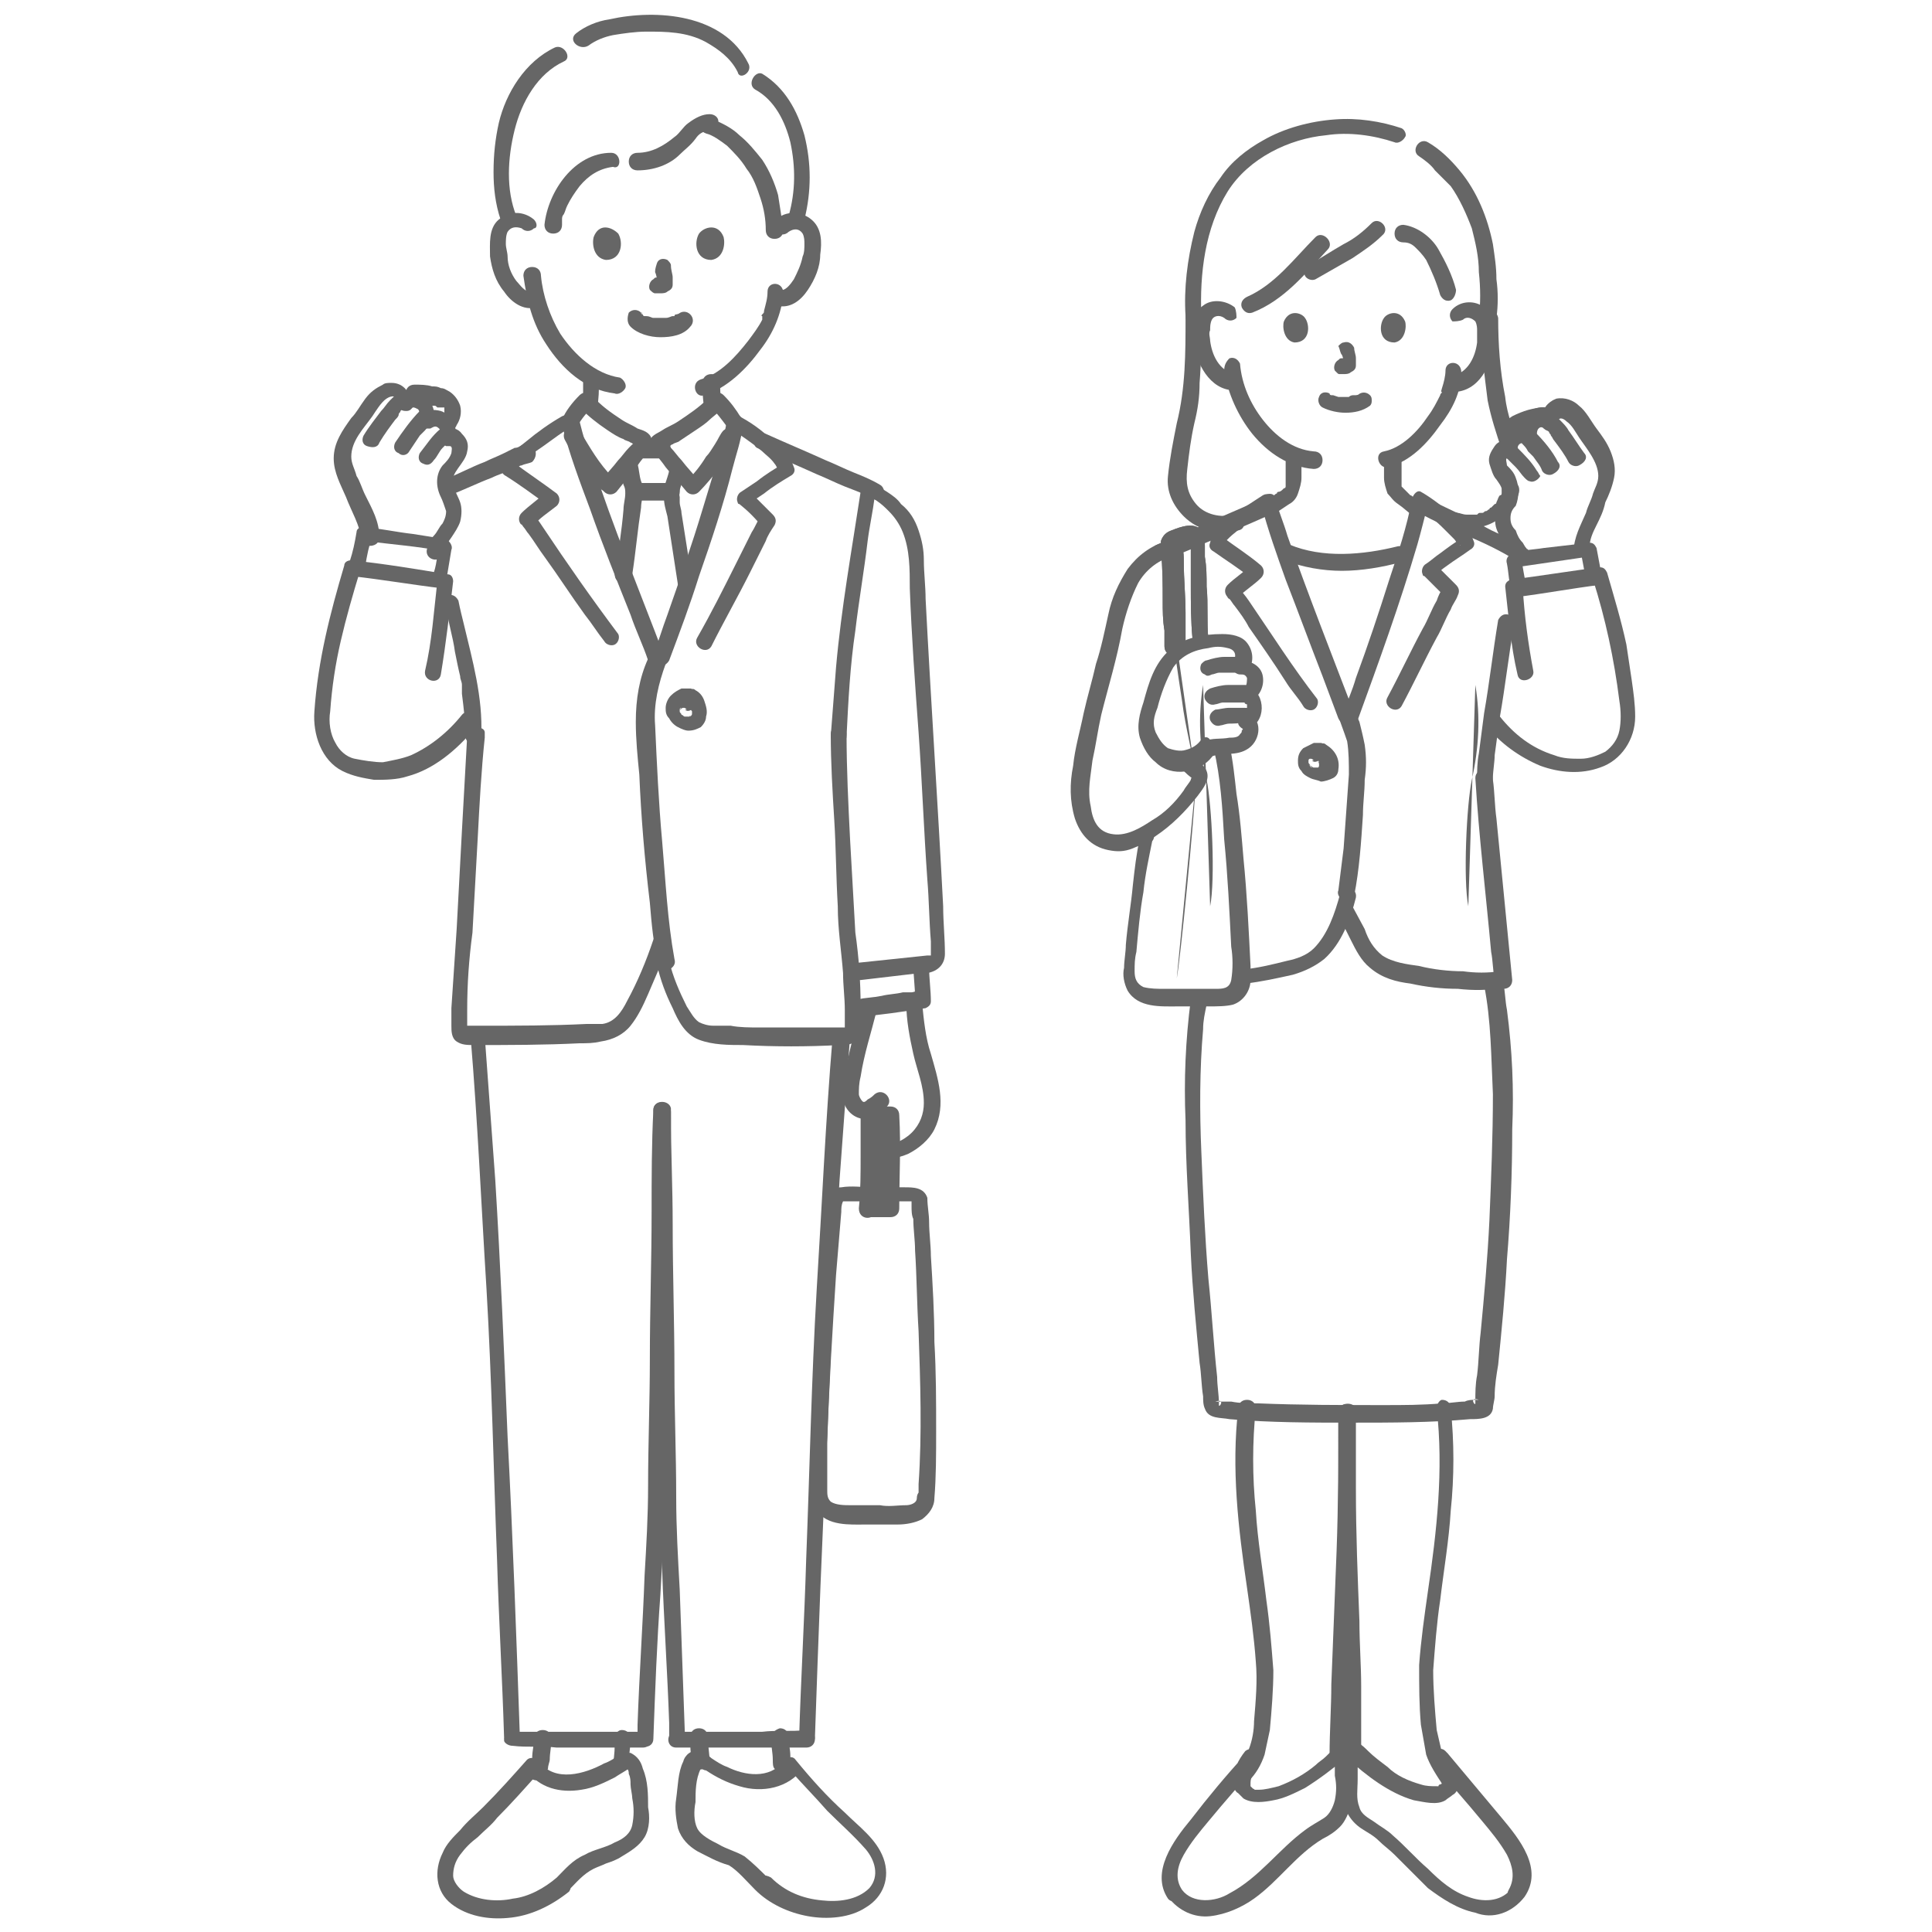<?xml version="1.0" encoding="utf-8"?>
<!-- Generator: Adobe Illustrator 25.4.1, SVG Export Plug-In . SVG Version: 6.00 Build 0)  -->
<svg version="1.1" id="レイヤー_1" xmlns="http://www.w3.org/2000/svg" xmlns:xlink="http://www.w3.org/1999/xlink" x="0px"
	 y="0px" width="110px" height="110px" viewBox="0 0 110 110" style="enable-background:new 0 0 110 110;" xml:space="preserve">
<style type="text/css">
	.st0{fill:#666666;}
</style>
<g>
	<path class="st0" d="M82.7,29.9c0.8,0.3,1.7,0.2,2.4-0.2c0.3-0.2,0.6-0.5,0.9-0.8c0.1-0.1,0.2-0.3,0.3-0.4c0.1-0.2,0.2-0.4,0.2-0.6
		c0-0.3-0.2-0.5-0.5-0.5s-0.5,0.2-0.5,0.5c0-0.1,0-0.1,0,0c0,0,0,0.1,0,0.1c0-0.1,0,0,0,0.1c0,0,0,0.1-0.1,0.1
		c-0.1,0.1-0.1,0.2-0.2,0.4c0.1-0.1,0,0,0,0c0,0,0,0.1-0.1,0.1c-0.1,0.1-0.1,0.1-0.2,0.2c0,0-0.1,0-0.1,0.1c0,0-0.1,0.1,0,0
		c-0.1,0-0.1,0.1-0.2,0.1c-0.1,0-0.1,0.1-0.2,0.1c0,0-0.1,0,0,0c0,0-0.1,0-0.1,0c-0.1,0-0.1,0-0.2,0.1c0,0-0.1,0-0.1,0
		c-0.1,0,0,0,0,0c-0.1,0-0.2,0-0.3,0c0,0-0.1,0-0.1,0c0,0-0.1,0-0.1,0c-0.2,0-0.4-0.1-0.5-0.1c-0.2-0.1-0.5,0.1-0.6,0.3
		C82.3,29.5,82.5,29.8,82.7,29.9L82.7,29.9z"/>
	<path class="st0" d="M84.3,18.1c0,1.6,0.2,3.1,0.4,4.7c0.2,1,0.5,1.9,0.8,2.8c0.1,0.6,1,0.3,0.9-0.2c-0.2-0.9-0.6-1.8-0.7-2.8
		c-0.3-1.5-0.4-3-0.4-4.5C85.2,17.5,84.3,17.5,84.3,18.1z"/>
	<path class="st0" d="M67.5,18.1c0,2,0,4-0.5,6c-0.2,1-0.4,2-0.5,3c-0.1,0.9,0.3,1.7,0.9,2.3c0.8,0.8,2,1.1,3.1,0.8
		c0.6-0.1,0.3-1-0.2-0.9c-0.8,0.2-1.7,0-2.2-0.6c-0.5-0.6-0.6-1.2-0.5-2c0.1-0.9,0.2-1.7,0.4-2.6c0.2-0.8,0.3-1.5,0.3-2.3
		c0.1-1.2,0.1-2.5,0.1-3.7C68.4,17.5,67.5,17.5,67.5,18.1L67.5,18.1z"/>
	<path class="st0" d="M83.3,18.2c0.2-0.2,0.5-0.1,0.7,0.1c0,0,0,0,0,0c0.1,0.2,0.1,0.4,0.1,0.5c0,0.2,0,0.4,0,0.7
		c-0.1,0.8-0.5,1.7-1.4,1.9c-0.2,0.1-0.4,0.3-0.3,0.6c0.1,0.2,0.3,0.4,0.6,0.3c1.4-0.2,2-1.8,2.1-3c0.1-0.6,0-1.4-0.6-1.8
		c-0.5-0.4-1.3-0.4-1.8,0.1c-0.2,0.2-0.2,0.5,0,0.7C82.8,18.3,83.1,18.3,83.3,18.2L83.3,18.2z"/>
	<path class="st0" d="M82.3,21.1c0,0.3-0.1,0.7-0.2,1c0,0-0.1,0.3,0,0.2c0,0.1-0.1,0.1-0.1,0.2c-0.2,0.4-0.4,0.8-0.7,1.2
		c-0.6,0.9-1.5,1.8-2.5,2c-0.6,0.1-0.3,1,0.2,0.9c1.3-0.3,2.3-1.4,3-2.4c0.7-0.9,1.2-1.9,1.2-3C83.2,20.5,82.3,20.5,82.3,21.1z"/>
	<path class="st0" d="M70.3,17.5c-0.5-0.4-1.3-0.5-1.8-0.1c-0.6,0.4-0.6,1.2-0.6,1.8c0.1,1.2,0.8,2.8,2.1,3c0.2,0.1,0.5-0.1,0.6-0.3
		c0.1-0.2-0.1-0.5-0.3-0.6c-0.9-0.2-1.3-1.1-1.4-1.9c0-0.2-0.1-0.4,0-0.6c0-0.2,0-0.4,0.1-0.6c0.1-0.2,0.4-0.3,0.7-0.1c0,0,0,0,0,0
		c0.2,0.2,0.5,0.2,0.7,0C70.4,18,70.4,17.7,70.3,17.5L70.3,17.5z"/>
	<path class="st0" d="M69.7,21.1c0.2,1.3,0.8,2.6,1.6,3.6c0.9,1.1,2.1,1.9,3.5,2c0.3,0,0.5-0.2,0.5-0.5c0-0.3-0.2-0.5-0.5-0.5
		c-1.2-0.1-2.2-0.9-2.9-1.8c-0.7-0.9-1.2-2-1.3-3.2c-0.1-0.2-0.3-0.4-0.6-0.3C69.8,20.6,69.7,20.8,69.7,21.1L69.7,21.1z"/>
	<path class="st0" d="M82.9,16.5c-0.2-0.8-0.6-1.6-1-2.3c-0.4-0.7-1.2-1.3-2-1.4c-0.3,0-0.5,0.2-0.5,0.5s0.2,0.5,0.5,0.5
		c0.3,0,0.5,0.1,0.7,0.3c0.2,0.2,0.4,0.4,0.6,0.7c0.3,0.6,0.6,1.3,0.8,2c0.1,0.2,0.3,0.4,0.6,0.3C82.8,17,82.9,16.7,82.9,16.5
		L82.9,16.5z"/>
	<path class="st0" d="M79.8,7.3c-1.2-0.4-2.5-0.6-3.8-0.5c-1.4,0.1-2.9,0.5-4.1,1.2c-0.9,0.5-1.8,1.2-2.4,2.1
		c-0.7,0.9-1.2,2-1.5,3.1c-0.4,1.6-0.6,3.2-0.5,4.8c0,0.6,0.9,0.6,0.9,0c-0.1-2.4,0.2-5,1.5-7.1c1.2-1.9,3.5-3,5.6-3.2
		c1.3-0.2,2.7,0,3.9,0.4c0.2,0.1,0.5-0.1,0.6-0.3C80.1,7.7,80,7.4,79.8,7.3L79.8,7.3z"/>
	<path class="st0" d="M85.2,18.1c0.1-0.7,0.1-1.5,0-2.2c0-0.7-0.1-1.3-0.2-2c-0.3-1.5-0.9-3-1.9-4.2c-0.5-0.6-1.1-1.2-1.8-1.6
		c-0.5-0.3-1,0.5-0.5,0.8c0.3,0.2,0.7,0.5,0.9,0.8c0.3,0.3,0.6,0.6,0.9,0.9c0.5,0.7,0.9,1.6,1.2,2.4c0.2,0.8,0.4,1.6,0.4,2.5
		c0.1,0.9,0.1,1.8,0,2.6C84.2,18.7,85.1,18.7,85.2,18.1L85.2,18.1z"/>
	<path class="st0" d="M78.8,26.3c0,0.3,0,0.6,0,0.9c0,0.3,0.1,0.6,0.2,0.9c0.2,0.2,0.3,0.4,0.6,0.6c0.3,0.2,0.6,0.5,0.9,0.7
		c0.2,0.1,0.5,0.1,0.6-0.2c0.1-0.2,0-0.5-0.2-0.6c-0.1-0.1-0.3-0.2-0.4-0.3c-0.1,0-0.1-0.1-0.2-0.1l0,0c0,0,0,0,0,0c0,0,0,0-0.1-0.1
		c-0.1-0.1-0.2-0.2-0.3-0.3c0,0-0.1-0.1-0.1-0.1c-0.1-0.1,0,0,0,0c0,0,0-0.1,0-0.1c0,0,0,0,0,0c0,0,0,0.1,0,0c0-0.1,0-0.1,0-0.2
		c0,0,0-0.1,0-0.1s0-0.1,0,0c0-0.1,0-0.1,0-0.2c0-0.3,0-0.6,0-0.8c0-0.3-0.2-0.5-0.5-0.5S78.8,26.1,78.8,26.3L78.8,26.3z"/>
	<path class="st0" d="M73.2,26.3c0,0.3,0,0.5,0,0.8c0,0.1,0,0.1,0,0.2c0,0,0,0.1,0,0.1c0,0.1,0-0.1,0,0c0,0.1,0,0.1,0,0.2
		c0,0,0,0.1,0,0.1c0,0.1,0,0,0,0c0,0,0,0.1-0.1,0.1c0,0,0.1-0.1,0,0c0,0,0,0-0.1,0.1C73,27.9,72.9,28,72.8,28c0,0,0,0,0,0
		c0,0-0.1,0-0.1,0.1c-0.1,0-0.1,0.1-0.2,0.1c-0.1,0.1-0.3,0.2-0.4,0.3c-0.2,0.1-0.3,0.4-0.2,0.6c0.1,0.2,0.4,0.3,0.6,0.2
		c0.3-0.2,0.6-0.4,0.9-0.6c0.2-0.1,0.4-0.3,0.5-0.6c0.1-0.3,0.2-0.6,0.2-0.9c0-0.3,0-0.6,0-0.9c0-0.3-0.2-0.5-0.5-0.5
		S73.2,26.1,73.2,26.3L73.2,26.3z"/>
	<path class="st0" d="M78.1,12.7c-0.5,0.5-1,0.9-1.6,1.2c-0.7,0.4-1.3,0.8-2,1.2c-0.2,0.1-0.3,0.4-0.2,0.6c0.1,0.2,0.4,0.3,0.6,0.2
		c0.7-0.4,1.4-0.8,2.1-1.2c0.6-0.4,1.2-0.8,1.7-1.3C79.2,13,78.5,12.3,78.1,12.7L78.1,12.7z"/>
	<path class="st0" d="M74.9,13.5c-1.2,1.2-2.3,2.7-3.9,3.4c-0.2,0.1-0.4,0.3-0.3,0.6c0.1,0.2,0.3,0.4,0.6,0.3c1.8-0.7,3-2.2,4.3-3.6
		C76,13.8,75.3,13.1,74.9,13.5L74.9,13.5z"/>
	<path class="st0" d="M71.1,101.4c0.4-0.4,0.7-0.9,0.9-1.5c0.1-0.5,0.2-0.9,0.3-1.4c0.1-1.1,0.2-2.3,0.2-3.4c-0.1-1.3-0.2-2.6-0.4-4
		c-0.2-1.7-0.5-3.4-0.6-5.1c-0.2-1.9-0.2-3.9,0-5.8c0-0.3-0.2-0.5-0.5-0.5c-0.3,0-0.5,0.2-0.5,0.5c-0.4,3.4,0,6.8,0.5,10.2
		c0.2,1.4,0.4,2.8,0.5,4.2c0.1,1.1,0,2.2-0.1,3.4c0,0.5-0.1,1.1-0.3,1.6c0,0.2-0.1,0.3-0.2,0.5c-0.2,0.4-0.4,0.7-0.7,1
		c-0.1,0.2-0.1,0.5,0.2,0.6C70.7,101.7,70.9,101.7,71.1,101.4L71.1,101.4z"/>
	<path class="st0" d="M81.8,80.2c0.4,3.5,0,7-0.5,10.4c-0.2,1.4-0.4,2.8-0.5,4.2c0,1.2,0,2.3,0.1,3.4c0.1,0.6,0.2,1.1,0.3,1.7
		c0.2,0.6,0.6,1.2,1,1.8c0.3,0.5,1.1,0,0.8-0.5c-0.2-0.3-0.4-0.6-0.6-0.9c-0.1-0.1-0.1-0.2-0.2-0.4c0,0-0.1-0.1,0,0
		c0,0,0-0.1-0.1-0.1c-0.1-0.4-0.2-0.9-0.3-1.3c-0.1-1.1-0.2-2.3-0.2-3.4c0.1-1.3,0.2-2.7,0.4-4c0.2-1.7,0.5-3.4,0.6-5.1
		c0.2-1.9,0.2-3.9,0-5.8c0-0.3-0.2-0.5-0.5-0.5C82,79.7,81.8,79.9,81.8,80.2L81.8,80.2z"/>
	<path class="st0" d="M76.2,80.4c0,2.6,0,5.2-0.1,7.9c-0.1,2.5-0.2,5-0.3,7.6c0,1.3-0.1,2.7-0.1,4c0,0.6,0.9,0.6,0.9,0
		c0.1-5,0.4-9.9,0.4-14.9c0-1.5,0-3.1,0-4.6C77.1,79.8,76.2,79.8,76.2,80.4L76.2,80.4z"/>
	<path class="st0" d="M76.2,80.4c0,2.6,0,5.2,0.1,7.8c0.1,2.5,0.2,5,0.3,7.4c0,1.4,0,2.8,0,4.1c0,0.6,0.9,0.6,0.9,0
		c0-1.2,0-2.4,0-3.7c0-1.2-0.1-2.4-0.1-3.7c-0.1-2.5-0.2-5-0.2-7.5c0-1.5,0-3,0-4.6C77.1,79.8,76.2,79.8,76.2,80.4L76.2,80.4z"/>
	<path class="st0" d="M84.5,56.1c0.4,2,0.4,4.1,0.5,6.2c0,2.4-0.1,4.8-0.2,7.2c-0.1,2.1-0.3,4.3-0.5,6.4c-0.1,0.8-0.1,1.6-0.2,2.4
		c-0.1,0.5-0.1,1-0.1,1.5c0,0,0,0,0,0.1c0,0.2-0.4-0.4,0.2-0.2c-0.1,0-0.2,0-0.2,0c-0.2,0-0.4,0-0.6,0.1c-0.4,0-0.9,0.1-1.3,0.1
		c-1.1,0.1-2.2,0.1-3.3,0.1c-2.4,0-4.8,0-7.2-0.1c-0.5,0-1,0-1.5-0.1c-0.2,0-0.4,0-0.6,0c-0.1,0-0.2,0-0.3,0
		c0.6-0.2,0.2,0.4,0.2,0.2c0,0,0-0.1,0-0.1c0-0.5-0.1-1-0.1-1.5c-0.2-1.8-0.3-3.7-0.5-5.6c-0.2-2.4-0.3-4.8-0.4-7.2
		c-0.1-2.3-0.1-4.7,0.1-7c0-0.5,0.1-0.9,0.2-1.4c0.1-0.2-0.1-0.5-0.3-0.6c-0.2-0.1-0.5,0.1-0.6,0.3c-0.3,2.3-0.4,4.6-0.3,6.9
		c0,2.5,0.2,5,0.3,7.6c0.1,2.1,0.3,4.1,0.5,6.2c0.1,0.6,0.1,1.3,0.2,1.9c0,0.2,0,0.5,0.1,0.7c0.2,0.6,0.9,0.5,1.4,0.6
		c2.3,0.2,4.7,0.2,7,0.2c2.2,0,4.5,0,6.7-0.2c0.5,0,1.2,0,1.3-0.6c0-0.2,0.1-0.5,0.1-0.7c0-0.6,0.1-1.2,0.2-1.8c0.2-2,0.4-4,0.5-6
		c0.2-2.4,0.3-4.9,0.3-7.4c0.1-2.3,0-4.5-0.3-6.8c-0.1-0.5-0.1-1-0.2-1.5C85.2,55.2,84.3,55.5,84.5,56.1L84.5,56.1z"/>
	<path class="st0" d="M79.6,31.1c-2,0.5-4.3,0.7-6.2-0.1c-0.2-0.1-0.5,0.1-0.6,0.3c-0.1,0.2,0.1,0.5,0.3,0.6
		c1.1,0.4,2.2,0.6,3.3,0.6c1.1,0,2.3-0.2,3.4-0.5C80.4,31.9,80.2,31,79.6,31.1L79.6,31.1z"/>
	<path class="st0" d="M87.1,31.4c-0.1-0.1-0.2-0.1-0.2-0.2l0.2,0.4c0-0.4-0.4-0.5-0.7-0.7c-0.3-0.1-0.5-0.3-0.8-0.4
		c-0.5-0.2-0.9-0.4-1.4-0.7c-1-0.5-1.9-0.9-2.9-1.4c-0.5-0.3-1,0.5-0.5,0.8c0.9,0.5,1.8,0.9,2.7,1.3c1,0.4,2,0.9,2.8,1.4l-0.2-0.4
		c0,0.3,0.3,0.4,0.5,0.6c0.2,0.1,0.5,0.1,0.6-0.2C87.3,31.8,87.3,31.5,87.1,31.4L87.1,31.4z"/>
	<path class="st0" d="M84,39c0.3,1.8,0.2,3.6-0.2,5.4c-0.3,1.4-0.5,5.7-0.2,7.2"/>
	<path class="st0" d="M68.5,39c-0.3,1.8-0.2,3.6,0.2,5.4c0.3,1.4,0.5,5.7,0.2,7.2"/>
	<path class="st0" d="M71.6,28.5c-1,0.5-2.1,0.9-3.1,1.4c-0.5,0.2-0.9,0.4-1.3,0.6c-0.4,0.2-0.8,0.3-1.3,0.5
		c-0.6,0.2-0.3,1.1,0.2,0.9c0.5-0.1,0.9-0.3,1.4-0.5c0.5-0.2,0.9-0.4,1.4-0.6c1.1-0.5,2.1-0.9,3.2-1.4C72.6,29,72.1,28.2,71.6,28.5
		L71.6,28.5z"/>
	<path class="st0" d="M70.9,56c0.9-0.1,1.8-0.3,2.7-0.5c0.7-0.2,1.3-0.5,1.8-0.9c1-0.9,1.5-2.3,1.8-3.5c0.1-0.6-0.8-0.8-0.9-0.2
		c-0.3,1.1-0.7,2.3-1.5,3.1c-0.4,0.4-1,0.6-1.5,0.7c-0.8,0.2-1.6,0.4-2.5,0.5c-0.2,0.1-0.4,0.3-0.3,0.6C70.4,55.9,70.7,56,70.9,56
		L70.9,56z"/>
	<path class="st0" d="M68.1,44.3c-0.1,2.3-0.9,10.4-1.1,11.4"/>
	<path class="st0" d="M66.3,31.8c0.1,1.7,0.5,4.9,1,8.1c0.2,1.6,0.6,2.9,0.8,4.5"/>
	<path class="st0" d="M84,44.3c0.2,3.3,0.6,6.6,0.9,9.9c0.1,0.5,0.1,1.1,0.2,1.6c0,0.3,0.2,0.5,0.5,0.5c0.3,0,0.5-0.2,0.5-0.5
		c-0.3-3.1-0.6-6.1-0.9-9.2c-0.1-0.7-0.1-1.5-0.2-2.2C84.9,43.7,84,43.7,84,44.3L84,44.3z"/>
	<path class="st0" d="M85.3,35.3c-0.3,1.8-0.5,3.6-0.8,5.3c-0.1,0.8-0.2,1.5-0.3,2.3c-0.1,0.5-0.1,1-0.1,1.4c0,0.6,0.9,0.6,0.9,0
		c0-0.4,0.1-0.9,0.1-1.3c0.1-0.7,0.2-1.5,0.3-2.2c0.3-1.7,0.5-3.5,0.8-5.2c0.1-0.2-0.1-0.5-0.3-0.6C85.6,34.9,85.4,35.1,85.3,35.3
		L85.3,35.3z"/>
	<path class="st0" d="M67.3,107.6c-0.4-0.6-0.3-1.3,0.1-2c0.4-0.7,0.9-1.3,1.4-1.9c0.9-1.1,1.9-2.2,2.8-3.3c0.4-0.4-0.2-1.1-0.7-0.7
		c-0.4,0.5-0.7,1.1-0.7,1.7c0,0.3,0.1,0.6,0.3,0.7c0,0,0.1,0,0,0c0,0,0,0,0.1,0.1c0.1,0.1,0.1,0.1,0.2,0.2c0.5,0.3,1.2,0.2,1.7,0.1
		c0.6-0.1,1.2-0.4,1.8-0.7c0.8-0.5,1.6-1.1,2.3-1.7l-0.2,0.1l0,0h-0.2l0.1,0l-0.2-0.1l0,0l-0.1-0.2c0,0.2,0,0.4,0,0.6
		c0,0.2,0,0.4,0,0.6c0.1,0.5,0.1,0.9,0,1.4c-0.1,0.4-0.3,0.8-0.6,1c-0.3,0.2-0.7,0.4-1.1,0.7c-1.5,1.1-2.6,2.7-4.3,3.6
		C69.2,108.3,67.9,108.4,67.3,107.6c-0.1-0.2-0.4-0.3-0.6-0.2c-0.2,0.1-0.3,0.4-0.2,0.6c0.6,0.8,1.5,1.2,2.4,1.1
		c0.9-0.1,1.8-0.5,2.5-1c1.4-1,2.4-2.5,3.9-3.4c0.4-0.2,0.7-0.4,1-0.7c0.3-0.3,0.5-0.8,0.6-1.2c0.1-0.8,0-1.7,0-2.5
		c0-0.2,0-0.5-0.2-0.7c-0.2-0.2-0.4-0.2-0.6-0.1c-0.2,0.1-0.4,0.3-0.6,0.5c-0.2,0.2-0.4,0.3-0.6,0.5c-0.6,0.5-1.3,0.9-2.1,1.2
		c-0.4,0.1-0.8,0.2-1.1,0.2c-0.1,0-0.1,0-0.2,0c0,0-0.2,0-0.1,0c0.1,0-0.1-0.1,0,0c0.1,0,0,0-0.1-0.1c0,0-0.1-0.1-0.1-0.1
		c0,0-0.2-0.2-0.1-0.1c0,0,0.1,0.1,0.1,0.1c0,0,0,0,0,0c0-0.1,0-0.1,0-0.2c0-0.3,0.2-0.7,0.4-0.9l-0.7-0.7c-1.1,1.2-2.1,2.4-3.1,3.7
		c-1,1.2-2.3,3-1.3,4.5C66.8,108.5,67.6,108.1,67.3,107.6z"/>
	<path class="st0" d="M86.8,108c1.1-1.6-0.3-3.3-1.3-4.5c-1-1.2-2.1-2.5-3.1-3.7l-0.7,0.7c0.2,0.2,0.4,0.5,0.4,0.8
		c0,0.1,0,0.2,0,0.3c0-0.1,0,0,0,0c0.1,0-0.2-0.2,0.1-0.1c0,0-0.2,0.1-0.2,0.1c-0.1,0-0.1,0.1-0.1,0.1c0,0,0,0,0,0c0,0-0.1,0,0,0
		c0,0-0.1,0-0.1,0c-0.3,0-0.6,0-0.9-0.1c-0.7-0.2-1.4-0.5-1.9-1c-0.4-0.3-0.8-0.6-1.1-0.9c-0.3-0.3-0.8-0.8-1.2-0.4
		c-0.3,0.3-0.2,0.9-0.2,1.3c0,0.4,0,0.8-0.1,1.2c0,0.5,0.1,1,0.3,1.4c0.2,0.4,0.5,0.7,0.8,0.9c0.3,0.2,0.7,0.4,1,0.7
		c0.3,0.3,0.6,0.5,0.9,0.8c0.6,0.6,1.3,1.3,1.9,1.9c0.8,0.6,1.7,1.2,2.7,1.4C85,109.3,86.1,108.9,86.8,108c0.1-0.2,0.1-0.5-0.2-0.6
		c-0.2-0.1-0.5,0-0.6,0.2c-0.6,0.7-1.6,0.7-2.4,0.4c-0.9-0.3-1.6-0.9-2.3-1.6c-0.7-0.6-1.3-1.3-2-1.9c-0.3-0.3-0.7-0.5-1.1-0.8
		c-0.3-0.2-0.7-0.4-0.8-0.8c-0.2-0.5-0.1-1-0.1-1.6c0-0.2,0-0.4,0-0.7c0-0.2,0-0.5,0-0.7l-0.1,0.2l0,0l-0.2,0.1l0.1,0h-0.2l0,0
		l-0.2-0.1c1.1,1,2.4,2,3.8,2.4c0.6,0.1,1.3,0.3,1.8,0c0.1-0.1,0.3-0.2,0.4-0.3c0,0-0.1,0.1,0,0c0.2-0.1,0.3-0.3,0.3-0.5
		c0.1-0.7-0.2-1.5-0.7-2c-0.4-0.4-1,0.2-0.7,0.7c0.9,1.1,1.9,2.2,2.8,3.3c0.5,0.6,1,1.2,1.4,1.9c0.3,0.6,0.5,1.3,0.1,2
		C85.6,108.1,86.4,108.5,86.8,108z"/>
	<path class="st0" d="M75.5,42.4c-0.1,0-0.2-0.1-0.3-0.1c-0.1,0-0.3,0-0.4,0c-0.2,0.1-0.4,0.2-0.6,0.3c-0.2,0.2-0.3,0.4-0.3,0.7
		c0,0.2,0,0.4,0.2,0.6c0.1,0.2,0.3,0.3,0.5,0.4c0.2,0.1,0.4,0.1,0.6,0.2c0.2,0,0.5-0.1,0.7-0.2c0.2-0.1,0.3-0.3,0.3-0.5
		C76.3,43.2,76,42.7,75.5,42.4c-0.1-0.1-0.2-0.1-0.4,0c-0.1,0-0.2,0.1-0.3,0.2c-0.1,0.1-0.1,0.2,0,0.4c0,0.1,0.1,0.2,0.2,0.3
		c0.1,0,0.1,0.1,0.1,0.1l-0.1-0.1c0,0,0.1,0.1,0.1,0.1l-0.1-0.1c0.1,0.1,0.1,0.2,0.1,0.2l0-0.1c0,0.1,0,0.1,0,0.2l0-0.1
		c0,0,0,0.1,0,0.1l0-0.1c0,0.1,0,0.1,0,0.2l0-0.1c0,0.1-0.1,0.1-0.1,0.2l0.1-0.1c0,0-0.1,0.1-0.1,0.1l0.1-0.1c0,0,0,0-0.1,0l0.1,0
		c0,0-0.1,0-0.1,0l0.1,0c-0.1,0-0.2,0-0.3,0l0.1,0c-0.1,0-0.1,0-0.2,0l0.1,0c-0.1,0-0.1-0.1-0.2-0.1l0.1,0.1c-0.1,0-0.1-0.1-0.2-0.2
		l0.1,0.1c0-0.1-0.1-0.1-0.1-0.2l0,0.1c0,0,0-0.1,0-0.1l0,0.1c0-0.1,0-0.1,0-0.2l0,0.1c0-0.1,0-0.1,0-0.2l0,0.1c0,0,0-0.1,0.1-0.1
		l-0.1,0.1c0,0,0.1-0.1,0.1-0.1l-0.1,0.1c0,0,0.1-0.1,0.1-0.1l-0.1,0c0.1,0,0.1,0,0.2,0l-0.1,0c0,0,0.1,0,0.1,0l-0.1,0
		c0.1,0,0.1,0,0.2,0.1l-0.1,0l0,0c0.1,0.1,0.2,0.1,0.4,0c0.2-0.1,0.4-0.3,0.3-0.6c0,0,0,0,0,0C75.7,42.6,75.6,42.5,75.5,42.4z"/>
	<path class="st0" d="M76.1,40.5c0.2,0.6,0.4,1.1,0.6,1.7c0.1,0.6,0.1,1.3,0.1,1.9c-0.1,1.4-0.2,2.8-0.3,4.2
		c-0.1,0.8-0.2,1.6-0.3,2.4c-0.1,0.2,0.1,0.5,0.3,0.6c0.2,0.1,0.5-0.1,0.6-0.3c0.3-1.5,0.4-3.1,0.5-4.6c0-0.7,0.1-1.3,0.1-2
		c0.1-0.7,0.1-1.3,0-2c-0.1-0.5-0.2-0.9-0.3-1.3c-0.1-0.2-0.1-0.3-0.2-0.5c0-0.1-0.1-0.2-0.1-0.2c0,0-0.1-0.2,0-0.1
		C77,40,76.7,39.9,76.5,40C76.2,40,76.1,40.3,76.1,40.5L76.1,40.5z"/>
	<path class="st0" d="M80.6,28.9c0.6,0.3,1.1,0.7,1.6,1.2c0.2,0.2,0.4,0.4,0.6,0.6c0.1,0.1,0.1,0.2,0.2,0.2c0,0,0,0.1,0.1,0.1
		c0.1,0.1,0,0,0,0.1l0.2-0.5c-0.5,0.3-0.9,0.6-1.3,0.9c-0.3,0.2-0.5,0.4-0.8,0.6c-0.2,0.1-0.3,0.4-0.2,0.6c0,0,0,0.1,0.1,0.1
		c0.4,0.4,0.8,0.8,1.2,1.2l-0.1-0.6c-0.2,0.3-0.3,0.5-0.4,0.8c-0.3,0.5-0.5,1.1-0.8,1.6c-0.7,1.3-1.3,2.6-2,3.9
		c-0.3,0.5,0.5,1,0.8,0.5c0.7-1.3,1.3-2.6,2-3.9c0.3-0.5,0.5-1.1,0.8-1.6c0.1-0.3,0.3-0.5,0.4-0.8c0.1-0.2,0.1-0.4-0.1-0.6
		c-0.4-0.4-0.8-0.8-1.2-1.2l-0.1,0.7c0.3-0.2,0.5-0.4,0.8-0.6c0.4-0.3,0.9-0.6,1.3-0.9c0.2-0.1,0.3-0.3,0.2-0.5
		c-0.2-0.6-0.7-1-1.1-1.4c-0.6-0.5-1.2-1-1.9-1.4C80.6,27.8,80.1,28.6,80.6,28.9z"/>
	<path class="st0" d="M71.9,28.2c-0.6,0.4-1.3,0.8-1.8,1.3c-0.5,0.4-1.1,0.8-1.2,1.4c-0.1,0.2,0,0.4,0.2,0.5c0.7,0.5,1.5,1,2.1,1.5
		v-0.7c-0.4,0.4-0.9,0.7-1.3,1.1c-0.2,0.2-0.2,0.5,0,0.7c-0.1-0.2,0,0.1,0.1,0.1c0.1,0.1,0.2,0.3,0.3,0.4c0.3,0.4,0.6,0.8,0.8,1.2
		c0.7,1,1.4,2,2.1,3.1c0.3,0.5,0.7,0.9,1,1.4c0.1,0.2,0.4,0.3,0.6,0.2c0.2-0.1,0.3-0.4,0.2-0.6c-1.4-1.8-2.6-3.7-3.9-5.6
		c-0.2-0.3-0.4-0.5-0.6-0.8V34c0.4-0.4,0.9-0.7,1.3-1.1c0.2-0.2,0.2-0.5,0-0.7c-0.7-0.6-1.5-1.1-2.3-1.7l0.2,0.5c0,0,0,0,0,0
		c0,0,0,0,0-0.1c0,0,0-0.1,0.1-0.1c0,0,0.2-0.2,0.2-0.2c0.2-0.2,0.5-0.4,0.7-0.6c0.5-0.4,1-0.8,1.6-1.1
		C72.9,28.7,72.4,27.9,71.9,28.2L71.9,28.2z"/>
	<path class="st0" d="M71.8,28.7c0.4,1.5,0.9,2.9,1.4,4.3c0.7,1.8,1.4,3.7,2.1,5.5c0.3,0.8,0.6,1.6,0.9,2.4c0.1,0.2,0.3,0.4,0.6,0.3
		c0.2-0.1,0.4-0.3,0.3-0.6c-1.3-3.4-2.6-6.7-3.8-10.1c-0.2-0.7-0.5-1.4-0.7-2.1C72.6,27.9,71.7,28.1,71.8,28.7L71.8,28.7z"/>
	<path class="st0" d="M80.4,28.4c-0.3,1.6-0.8,3.1-1.3,4.6c-0.6,1.9-1.2,3.7-1.9,5.6c-0.2,0.7-0.5,1.4-0.8,2.1
		c-0.1,0.2,0.1,0.5,0.3,0.6c0.2,0.1,0.5-0.1,0.6-0.3c1.2-3.3,2.4-6.6,3.4-10c0.2-0.7,0.4-1.5,0.6-2.3c0.1-0.2-0.1-0.5-0.3-0.6
		C80.8,28,80.5,28.1,80.4,28.4L80.4,28.4z"/>
	<path class="st0" d="M64.9,47.7c-0.2,0.9-0.3,1.8-0.4,2.7c-0.1,1.1-0.3,2.2-0.4,3.4c0,0.4-0.1,0.9-0.1,1.3c-0.1,0.4,0,0.9,0.2,1.3
		c0.6,1,1.9,0.9,2.9,0.9c0.6,0,1.1,0,1.7,0c0.5,0,1,0,1.4-0.1c0.6-0.2,1-0.8,1-1.4c0-0.3,0-0.5,0-0.8c-0.1-2-0.2-4.1-0.4-6.1
		c-0.1-1.2-0.2-2.5-0.4-3.7c-0.1-0.9-0.2-1.9-0.4-2.8c-0.1-0.6-1-0.3-0.9,0.2c0.4,1.7,0.5,3.4,0.6,5.2c0.2,2,0.3,4.1,0.4,6.1
		c0.1,0.6,0.1,1.3,0,1.9c-0.1,0.5-0.5,0.5-0.9,0.5c-0.4,0-0.9,0-1.3,0c-0.5,0-1.1,0-1.6,0c-0.4,0-0.8,0-1.2-0.1
		c-0.4-0.2-0.5-0.5-0.5-0.9c0-0.4,0-0.7,0.1-1.1c0.1-1.1,0.2-2.3,0.4-3.4c0.1-1,0.3-1.9,0.5-2.9C66,47.4,65.1,47.1,64.9,47.7
		L64.9,47.7z"/>
	<path class="st0" d="M68.4,42.1c-0.2,0.3-0.5,0.5-0.9,0.6c-0.3,0.1-0.7,0-1-0.1c-0.3-0.2-0.5-0.5-0.7-0.9c-0.2-0.5-0.1-0.9,0.1-1.4
		c0.2-0.8,0.5-1.6,0.9-2.3c0.5-0.7,1.2-1,2-1.1c0.4-0.1,0.7-0.1,1.1,0c0.5,0.1,0.5,0.5,0.3,0.8c-0.2,0.3,0.1,0.7,0.4,0.7
		c0.2,0,0.3,0,0.4,0.2c0,0.1,0,0.4-0.1,0.5c-0.2,0.1-0.4,0.3-0.3,0.6c0,0.1,0.2,0.3,0.3,0.3c-0.1,0,0,0.1,0.1,0.1c0,0,0,0.1,0,0.2
		c0,0.1-0.1,0.3-0.2,0.3c-0.2,0.1-0.4,0.3-0.3,0.6c0,0.1,0.2,0.3,0.3,0.3c-0.1,0,0,0-0.1,0.1c0,0.1,0,0.1-0.1,0.2
		c-0.1,0.2-0.4,0.2-0.6,0.2c-0.5,0.1-1,0-1.4,0.2c-0.2,0.1-0.4,0.3-0.3,0.6c0.1,0.2,0.3,0.4,0.6,0.3c0.7-0.3,1.5,0,2.2-0.5
		c0.7-0.5,0.8-1.7-0.1-2v0.9c1.1-0.3,1.1-2,0.1-2.4v0.9c0.6-0.3,0.9-0.9,0.8-1.5c-0.1-0.6-0.7-0.9-1.3-0.9l0.4,0.7
		c0.4-0.5,0.4-1.2,0-1.7c-0.3-0.4-0.9-0.5-1.4-0.5c-1.1,0-2.2,0.2-3,0.9c-0.9,0.8-1.2,1.9-1.5,3c-0.2,0.6-0.4,1.3-0.2,2
		c0.2,0.6,0.5,1.1,0.9,1.4c0.9,0.9,2.5,0.6,3.2-0.3c0.2-0.2,0.2-0.5,0-0.7C68.9,41.9,68.6,41.9,68.4,42.1L68.4,42.1z"/>
	<path class="st0" d="M70.6,37.4c-0.3,0-0.6,0-0.9,0c-0.3,0-0.7,0.1-1,0.2c-0.1,0-0.2,0.1-0.3,0.2c-0.1,0.2-0.1,0.5,0.2,0.6
		c0.1,0.1,0.2,0.1,0.4,0c0.1,0,0.3-0.1,0.4-0.1c0,0,0.1,0,0.1,0c0,0-0.1,0,0,0l0.1,0c0.1,0,0.2,0,0.3,0c0.3,0,0.6,0,0.9,0
		c0.3,0,0.5-0.2,0.5-0.5C71.1,37.6,70.9,37.4,70.6,37.4L70.6,37.4z"/>
	<path class="st0" d="M70.9,39c-0.3,0-0.7,0-1,0c-0.3,0-0.7,0.1-1,0.2c-0.2,0.1-0.4,0.3-0.3,0.6c0.1,0.2,0.3,0.4,0.6,0.3
		c0.1,0,0.3-0.1,0.4-0.1l0.1,0c0.1,0,0,0,0,0c0,0,0.1,0,0.1,0c0.1,0,0.2,0,0.3,0c0.3,0,0.7,0,1,0c0.3,0,0.5-0.2,0.5-0.5
		C71.4,39.2,71.2,39,70.9,39L70.9,39z"/>
	<path class="st0" d="M70.8,40.3c-0.3,0-0.5,0-0.8,0c-0.3,0-0.6,0.1-0.8,0.1c-0.2,0.1-0.4,0.3-0.3,0.6c0.1,0.2,0.3,0.4,0.6,0.3
		c0.1,0,0.3-0.1,0.5-0.1l-0.1,0c0.3,0,0.7,0,1-0.1c0.3,0,0.5-0.2,0.5-0.5S71,40.3,70.8,40.3L70.8,40.3z"/>
	<path class="st0" d="M66.4,30.8c-0.9,0.3-1.6,0.8-2.2,1.6c-0.5,0.8-0.9,1.6-1.1,2.6c-0.2,0.9-0.4,1.9-0.7,2.8
		c-0.2,0.9-0.5,1.9-0.7,2.8c-0.2,1-0.5,2-0.6,3c-0.2,1-0.2,2,0.1,3c0.3,0.9,0.9,1.6,1.9,1.8c0.5,0.1,0.9,0.1,1.4-0.1
		c0.5-0.2,0.9-0.4,1.3-0.7c0.9-0.6,1.7-1.4,2.4-2.3c0.3-0.4,0.7-0.9,0.5-1.4c-0.2-0.5-0.8-0.7-1.1-1c-0.5-0.4-1.1,0.3-0.7,0.7
		c0.1,0.1,0.3,0.2,0.5,0.3c0,0,0.4,0.4,0.5,0.4c0,0,0.1-0.2,0-0.1c-0.1,0.1-0.1,0.2-0.1,0.2c-0.1,0.2-0.3,0.4-0.4,0.6
		c-0.5,0.7-1.1,1.3-1.8,1.7c-0.6,0.4-1.4,0.9-2.2,0.8c-0.9-0.1-1.2-0.8-1.3-1.6c-0.2-0.9,0-1.7,0.1-2.6c0.2-0.9,0.3-1.7,0.5-2.6
		c0.4-1.6,0.9-3.2,1.2-4.9c0.2-0.9,0.5-1.8,0.9-2.6c0.4-0.7,1.1-1.3,1.9-1.5C67.2,31.5,66.9,30.6,66.4,30.8L66.4,30.8z"/>
	<path class="st0" d="M67.5,36.8c0-0.6,0-1.3,0-1.9c0-1-0.1-1.9-0.1-2.9c0-0.3,0-0.6-0.1-0.9c0-0.1,0-0.1,0-0.2c0,0-0.2,0.1-0.1,0.1
		c0.1,0,0.1-0.1,0.2-0.1c0.1,0,0.2-0.1,0.3-0.1c0,0,0.1,0,0.1,0c0,0,0.1,0,0.1,0c0.1,0,0.1,0,0,0c0,0-0.1-0.3-0.1-0.1
		c0,0.1,0,0.1,0,0.2c0,0.1,0,0.3,0,0.4c0,0.2,0,0.4,0,0.5c0,0.5,0,1,0,1.5c0,1,0,2.1,0.1,3.1c0,0.6,1,0.6,0.9,0c-0.1-1,0-2-0.1-3
		c0-0.6,0-1.1-0.1-1.7c0-0.2,0-0.4,0-0.6c0-0.3,0-0.7-0.2-0.9c-0.4-0.5-1.2-0.2-1.7,0c-0.3,0.1-0.5,0.3-0.6,0.6c0,0.2,0,0.4,0,0.6
		c0.1,0.9,0.1,1.9,0.1,2.8c0,0.6,0,1.1,0.1,1.7c0,0.3,0,0.6,0,0.9c0,0.3,0.2,0.5,0.5,0.5C67.3,37.2,67.5,37,67.5,36.8L67.5,36.8z"/>
	<path class="st0" d="M67.5,36.8c0-0.6,0-1.3,0-1.9c0-1-0.1-1.9-0.1-2.9c0-0.3,0-0.6-0.1-0.9c0-0.1,0-0.1,0-0.2c0,0-0.2,0.1-0.1,0.1
		c0.1,0,0.1-0.1,0.2-0.1c0.1,0,0.2-0.1,0.3-0.1c0,0,0.1,0,0.1,0c0,0,0.1,0,0.1,0c0.1,0,0.1,0,0,0c0,0-0.1-0.3-0.1-0.1
		c0,0.1,0,0.1,0,0.2c0,0.1,0,0.3,0,0.4c0,0.2,0,0.4,0,0.5c0,0.5,0,1,0,1.5c0,1,0,2.1,0.1,3.1c0,0.6,1,0.6,0.9,0c-0.1-1,0-2-0.1-3
		c0-0.6,0-1.1-0.1-1.7c0-0.2,0-0.4,0-0.6c0-0.3,0-0.7-0.2-0.9c-0.4-0.5-1.2-0.2-1.7,0c-0.3,0.1-0.5,0.3-0.6,0.6c0,0.2,0,0.4,0,0.6
		c0.1,0.9,0.1,1.9,0.1,2.8c0,0.6,0,1.1,0.1,1.7c0,0.3,0,0.6,0,0.9c0,0.3,0.2,0.5,0.5,0.5C67.3,37.2,67.5,37,67.5,36.8L67.5,36.8z"/>
	<path class="st0" d="M90.5,31.2c0-0.5,0.2-0.9,0.4-1.3c0.2-0.4,0.4-0.8,0.5-1.3c0.2-0.4,0.4-0.9,0.5-1.4c0.1-0.5,0-1-0.2-1.5
		c-0.2-0.5-0.5-0.9-0.8-1.3c-0.3-0.4-0.6-1-1-1.3c-0.3-0.3-0.8-0.5-1.3-0.4c-0.5,0.2-0.8,0.6-0.8,1.1l0.8-0.3
		c-0.4-0.4-1-0.4-1.5-0.1c-0.5,0.3-0.6,0.9-0.5,1.5l0.7-0.5c-0.5-0.4-1.3-0.3-1.7,0.3c-0.2,0.3-0.3,0.7-0.2,1l0.6-0.6
		c-0.3-0.1-0.7,0-0.9,0.3c-0.2,0.3-0.4,0.6-0.3,1c0.1,0.3,0.2,0.7,0.4,0.9c0.2,0.3,0.4,0.5,0.3,0.9c-0.1,0.3-0.3,0.6-0.3,0.9
		c-0.1,0.3-0.1,0.7,0,1c0.1,0.3,0.3,0.6,0.5,0.9c0.2,0.3,0.4,0.5,0.4,0.8c0.1,0.6,1,0.3,0.9-0.2c0-0.3-0.2-0.5-0.3-0.7
		c-0.2-0.2-0.3-0.4-0.4-0.7c-0.2-0.2-0.3-0.4-0.3-0.7c0-0.3,0.1-0.5,0.3-0.7c0.2-0.5,0.2-1.1,0-1.6c-0.1-0.3-0.3-0.5-0.5-0.7
		c0-0.1-0.1-0.4,0-0.4c0.3,0.1,0.5-0.1,0.6-0.3c0-0.1,0-0.2,0-0.2c0-0.1,0-0.2,0.1-0.3c0.1-0.1,0.3-0.1,0.4,0c0.2,0.1,0.5,0,0.6-0.2
		c0.1-0.1,0.1-0.2,0-0.3c0-0.1,0-0.3,0.1-0.4c0.1-0.1,0.2-0.1,0.3,0c0.2,0.2,0.5,0.2,0.7,0c0.1-0.1,0.1-0.2,0.1-0.3
		c0-0.4,0.3-0.3,0.5-0.1c0.3,0.2,0.5,0.6,0.7,0.9c0.4,0.6,1.1,1.4,1.1,2.2c0,0.4-0.2,0.7-0.3,1c-0.1,0.4-0.3,0.7-0.4,1.1
		c-0.3,0.7-0.7,1.4-0.7,2.2C89.5,31.8,90.5,31.8,90.5,31.2L90.5,31.2z"/>
	<path class="st0" d="M90.2,25.8c-0.3-0.4-0.6-0.9-0.9-1.3c-0.1-0.2-0.3-0.4-0.5-0.6c-0.2-0.2-0.4-0.3-0.6-0.4
		c-0.2-0.1-0.5-0.1-0.6,0.2c-0.1,0.2-0.1,0.5,0.2,0.6l0,0c0,0,0.1,0,0.1,0.1c0,0,0,0,0.1,0c0.1,0.1-0.1,0,0,0
		c0.1,0.1,0.1,0.1,0.2,0.2c0,0,0,0,0,0c0.1,0.1,0,0,0,0c0,0.1,0.1,0.1,0.1,0.2c0.1,0.1,0.1,0.2,0.2,0.3c0.3,0.4,0.6,0.8,0.8,1.2
		c0.1,0.2,0.4,0.3,0.6,0.2C90.3,26.3,90.4,26,90.2,25.8L90.2,25.8z"/>
	<path class="st0" d="M88.7,26.3c-0.3-0.6-0.8-1.2-1.3-1.7c-0.2-0.2-0.5-0.2-0.7,0c-0.2,0.2-0.2,0.5,0,0.7l0,0
		c0.1,0.1,0.2,0.2,0.3,0.4c0.1,0.1,0.1,0.1,0.2,0.2c0,0,0,0,0,0c0,0-0.1-0.1,0,0c0,0,0.1,0.1,0.1,0.1c0.2,0.3,0.4,0.5,0.5,0.8
		c0.1,0.2,0.4,0.3,0.6,0.2C88.8,26.8,88.9,26.5,88.7,26.3L88.7,26.3L88.7,26.3z"/>
	<path class="st0" d="M87.5,26.8c-0.3-0.5-0.7-0.9-1.1-1.3c-0.1-0.1-0.2-0.1-0.3-0.1c-0.1,0-0.2,0-0.3,0.1c-0.1,0.1-0.1,0.2-0.1,0.3
		c0,0.1,0,0.2,0.1,0.3c0.2,0.2,0.4,0.4,0.6,0.6l-0.1-0.1c0.2,0.2,0.3,0.4,0.5,0.6c0.1,0.1,0.2,0.2,0.3,0.2c0.2,0.1,0.5-0.1,0.6-0.3
		C87.6,27,87.6,26.9,87.5,26.8L87.5,26.8z"/>
	<path class="st0" d="M86.3,25.1c0,0,0-0.1-0.1-0.1c0,0-0.1-0.1,0,0c0,0.1,0,0,0,0c0,0,0-0.1,0-0.1l0,0.1c0,0,0,0,0-0.1
		c0,0,0-0.1,0,0s0,0,0,0c0,0,0-0.1,0-0.1c0,0,0,0.1,0,0c0,0,0,0,0-0.1c0-0.1-0.1,0.1,0,0c0,0,0,0,0.1-0.1c0,0-0.1,0,0,0
		c0,0,0.1,0,0.1-0.1c0.1,0,0.1-0.1,0.2-0.1c0,0,0.1,0,0.1,0c-0.1,0,0,0,0,0c0.1,0,0.1,0,0.2-0.1c0.1,0,0.2-0.1,0.4-0.1
		c0.1,0,0.1,0,0.2,0c0,0,0.1,0,0.1,0c0,0,0.1,0,0,0c0.1,0,0.3,0,0.4,0c0.3,0,0.5-0.2,0.5-0.5c0-0.3-0.2-0.5-0.5-0.5
		c-0.7,0-1.3,0.2-1.9,0.5c-0.3,0.2-0.6,0.4-0.7,0.8c-0.1,0.4,0,0.8,0.2,1.1c0.1,0.2,0.4,0.3,0.6,0.2C86.4,25.6,86.4,25.3,86.3,25.1
		L86.3,25.1z"/>
	<path class="st0" d="M86.9,33.4c-0.1-0.5-0.2-1.1-0.3-1.7l-0.3,0.6c1.4-0.2,2.7-0.4,4.1-0.6L90,31.4c0.1,0.5,0.2,1.1,0.3,1.6
		c0.1,0.6,1,0.3,0.9-0.2c-0.1-0.5-0.2-1.1-0.3-1.6c-0.1-0.2-0.2-0.3-0.4-0.3c-0.9,0.1-1.7,0.2-2.6,0.3c-0.6,0.1-1.2,0.1-1.8,0.3
		c-0.2,0.1-0.4,0.3-0.3,0.6c0.1,0.5,0.1,1.1,0.3,1.7C86.1,34.2,87,34,86.9,33.4L86.9,33.4z"/>
	<path class="st0" d="M84.6,41.3c0.8,1,1.9,1.8,3.1,2.3c1.1,0.4,2.3,0.5,3.4,0.1c1.2-0.4,2-1.6,2-2.9c0-0.7-0.1-1.4-0.2-2.1
		c-0.1-0.7-0.2-1.3-0.3-2c-0.3-1.4-0.7-2.7-1.1-4.1c-0.1-0.2-0.2-0.3-0.4-0.3c-1.7,0.2-3.4,0.5-5.1,0.7c-0.2,0.1-0.3,0.2-0.3,0.4
		c0.2,1.7,0.3,3.3,0.7,5c0.1,0.6,1,0.3,0.9-0.2c-0.3-1.6-0.5-3.1-0.6-4.7L86.3,34c1.6-0.2,3.2-0.5,4.8-0.7L90.7,33
		c0.7,2.2,1.2,4.5,1.5,6.9c0.1,0.6,0.1,1.2,0,1.7c-0.1,0.5-0.4,0.9-0.8,1.2c-0.4,0.2-0.9,0.4-1.4,0.4c-0.5,0-1,0-1.5-0.2
		c-1.3-0.4-2.3-1.2-3.1-2.2C84.9,40.2,84.2,40.9,84.6,41.3L84.6,41.3z"/>
	<path class="st0" d="M75.3,23.2c0.4,0.2,0.9,0.3,1.3,0.3c0.5,0,1-0.1,1.4-0.4c0.1-0.1,0.1-0.2,0.1-0.3c0-0.1,0-0.2-0.1-0.3
		c-0.2-0.2-0.5-0.2-0.7,0c0.2-0.1,0,0-0.1,0c0,0-0.1,0.1,0,0c0,0-0.1,0-0.1,0c-0.1,0-0.2,0-0.3,0.1c0,0,0.1,0,0,0c0,0-0.1,0-0.1,0
		c-0.1,0-0.1,0-0.2,0c-0.1,0-0.1,0-0.2,0c0,0-0.1,0-0.1,0c0,0,0,0,0,0c0,0,0,0,0,0c0,0-0.3-0.1-0.3-0.1c0,0-0.1,0-0.1,0
		c-0.1,0,0.1,0,0,0c0,0-0.1,0-0.1-0.1c-0.2-0.1-0.5-0.1-0.6,0.2C75,22.8,75.1,23.1,75.3,23.2L75.3,23.2z"/>
	<path class="st0" d="M76.4,20.2c0.1,0.2,0.1,0.4,0.1,0.6l0-0.1c0,0,0,0.1,0,0.1l0-0.1c0,0,0,0,0,0l0-0.1c0,0,0,0,0,0l0.1-0.1
		c0,0,0,0,0,0l0.1-0.1c0,0,0,0-0.1,0l0.1,0c0,0-0.1,0-0.1,0l0.1,0c0,0-0.1,0-0.1,0l0.1,0c0,0-0.1,0-0.1,0c-0.1,0-0.1,0-0.2,0
		c-0.1,0-0.1,0-0.2,0.1c-0.2,0.1-0.3,0.4-0.2,0.6l0.1,0.1c0.1,0.1,0.1,0.1,0.2,0.1c0.1,0,0.2,0,0.2,0c0.1,0,0.3,0,0.4-0.1
		c0.2-0.1,0.3-0.2,0.3-0.4c0-0.1,0-0.3,0-0.4c0-0.2-0.1-0.4-0.1-0.6c-0.1-0.2-0.3-0.4-0.6-0.3c0,0,0,0,0,0c-0.1,0-0.2,0.1-0.3,0.2
		C76.3,19.9,76.3,20.1,76.4,20.2L76.4,20.2z"/>
	<path class="st0" d="M73.1,18.3c-0.1,0.3,0,1.1,0.6,1.2c0.9,0,0.9-1,0.6-1.4C74.1,17.8,73.4,17.6,73.1,18.3z"/>
	<path class="st0" d="M80,18.3c0.1,0.3,0,1.1-0.6,1.2c-0.9,0-0.9-1-0.6-1.4C79,17.8,79.7,17.6,80,18.3z"/>
	<path class="st0" d="M85.4,55.3c-0.7,0.1-1.4,0.1-2.1,0c-0.8,0-1.7-0.1-2.5-0.3c-0.7-0.1-1.5-0.2-2.1-0.6c-0.5-0.4-0.8-0.9-1-1.5
		L77,51.6c-0.3-0.5-1.1-0.1-0.8,0.5l0.7,1.4c0.3,0.6,0.6,1.2,1.1,1.6c0.7,0.6,1.5,0.8,2.3,0.9c0.9,0.2,1.8,0.3,2.7,0.3
		c0.9,0.1,1.8,0.1,2.7-0.1C86.3,56.1,86,55.2,85.4,55.3L85.4,55.3z"/>
	<path class="st0" d="M42.6,3.6c-1.4-2.8-5.2-3.1-7.9-2.5c-0.7,0.1-1.4,0.4-1.9,0.8c-0.5,0.4,0.2,1,0.7,0.7c0.4-0.3,0.9-0.5,1.4-0.6
		c0.6-0.1,1.3-0.2,1.9-0.2c1.1,0,2.3,0,3.4,0.6c0.7,0.4,1.4,0.9,1.8,1.7C42.1,4.6,42.9,4.1,42.6,3.6L42.6,3.6z"/>
	<path class="st0" d="M41.1,23c0-0.1,0-0.1,0-0.2L41.1,23c-0.1-0.5-0.1-0.9-0.1-1.2c0-0.3-0.2-0.5-0.5-0.5c-0.3,0-0.5,0.2-0.5,0.5
		c0,0.5,0,0.9,0.1,1.4l0-0.1v0c0,0.3,0.2,0.5,0.5,0.5S41.1,23.3,41.1,23z"/>
	<path class="st0" d="M33.2,21.7c0,0.4,0,0.8,0,1.2l0-0.1c0,0,0,0.1,0,0.1c0,0.1,0,0.2,0,0.4c0.1,0.2,0.4,0.3,0.6,0.2c0,0,0,0,0,0
		c0.1-0.1,0.2-0.2,0.2-0.3c0.1-0.5,0.1-1,0.1-1.5c0-0.3-0.2-0.5-0.5-0.5S33.2,21.5,33.2,21.7L33.2,21.7z"/>
	<path class="st0" d="M43.7,16.6c0,0.4-0.1,0.7-0.2,1.1c0,0.1,0,0.1-0.1,0.2c0,0-0.1,0.1,0,0.1c0-0.1,0,0,0,0.1c0,0,0,0.1,0,0.1
		c-0.2,0.4-0.5,0.8-0.8,1.2c-0.7,0.9-1.6,1.9-2.7,2.2c-0.6,0.2-0.3,1.1,0.2,0.9c1.3-0.4,2.4-1.5,3.2-2.6c0.7-0.9,1.2-2,1.3-3.2
		C44.6,16,43.7,16,43.7,16.6L43.7,16.6z"/>
	<path class="st0" d="M29.8,15.7c0.2,1.4,0.5,2.7,1.3,3.9c0.9,1.4,2.2,2.6,3.9,2.8c0.2,0.1,0.5-0.1,0.6-0.3c0.1-0.2-0.1-0.5-0.3-0.6
		c-1.4-0.2-2.6-1.3-3.4-2.5c-0.6-1-1-2.2-1.1-3.3c0-0.3-0.2-0.5-0.5-0.5C30,15.2,29.8,15.4,29.8,15.7L29.8,15.7z"/>
	<path class="st0" d="M40.2,7.6C40.6,7.7,41,8,41.4,8.3c0.4,0.4,0.8,0.8,1.1,1.3c0.4,0.5,0.6,1.1,0.8,1.7c0.2,0.6,0.3,1.2,0.3,1.8
		c0,0.3,0.2,0.5,0.5,0.5c0.3,0,0.5-0.2,0.5-0.5c-0.1-0.7-0.2-1.4-0.3-2c-0.2-0.7-0.5-1.4-0.9-2c-0.4-0.5-0.8-1-1.3-1.4
		c-0.4-0.4-1-0.7-1.5-0.9C39.8,6.5,39.6,7.4,40.2,7.6L40.2,7.6z"/>
	<path class="st0" d="M44.9,13.2c0.3-0.2,0.6-0.2,0.8,0.1c0,0,0,0,0,0c0.1,0.2,0.1,0.4,0.1,0.6c0,0.2,0,0.5-0.1,0.7
		c-0.1,0.5-0.3,0.9-0.5,1.3c-0.2,0.3-0.5,0.7-0.8,0.6c-0.6-0.2-0.8,0.7-0.2,0.9c0.8,0.2,1.4-0.3,1.8-0.9c0.4-0.6,0.7-1.3,0.7-2
		c0.1-0.7,0.1-1.5-0.5-2c-0.6-0.5-1.5-0.5-2,0c-0.2,0.2-0.2,0.5,0,0.7C44.4,13.4,44.7,13.4,44.9,13.2L44.9,13.2z"/>
	<path class="st0" d="M30.4,12.5c-0.6-0.5-1.4-0.5-2,0c-0.6,0.5-0.5,1.4-0.5,2.1c0.1,0.7,0.3,1.4,0.8,2c0.4,0.6,1.1,1.1,1.8,0.9
		c0.6-0.1,0.3-1-0.2-0.9c-0.4,0.1-0.7-0.4-0.9-0.6c-0.3-0.4-0.5-0.9-0.5-1.4c0-0.2-0.1-0.5-0.1-0.7c0-0.2,0-0.5,0.1-0.7
		c0.2-0.3,0.5-0.3,0.8-0.2c0,0,0,0,0,0c0.2,0.2,0.5,0.2,0.7,0C30.6,13,30.6,12.7,30.4,12.5L30.4,12.5z"/>
	<path class="st0" d="M31.6,2.7c-1.7,0.8-2.8,2.6-3.2,4.3c-0.2,0.9-0.3,1.8-0.3,2.8c0,0.9,0.1,1.8,0.4,2.7c0.2,0.6,1.1,0.3,0.9-0.2
		c-0.6-1.5-0.5-3.3-0.1-4.9c0.4-1.6,1.3-3.2,2.8-3.9C32.6,3.3,32.1,2.5,31.6,2.7L31.6,2.7z"/>
	<path class="st0" d="M43,5.1c1.1,0.6,1.7,1.8,2,3c0.3,1.4,0.3,2.8-0.1,4.2c-0.2,0.6,0.7,0.8,0.9,0.2c0.4-1.6,0.4-3.2,0-4.8
		c-0.4-1.4-1.1-2.7-2.4-3.5C43,4,42.5,4.8,43,5.1z"/>
	<path class="st0" d="M34.8,8.7c-2.1,0-3.6,2.2-3.8,4.1c0,0.3,0.2,0.5,0.5,0.5c0.3,0,0.5-0.2,0.5-0.5c0,0.1,0-0.1,0-0.1
		c0-0.1,0-0.1,0-0.2c0-0.1,0-0.2,0.1-0.3c0.1-0.2,0.1-0.3,0.2-0.5c0.2-0.4,0.4-0.7,0.7-1.1c0.5-0.6,1.1-1,1.9-1.1
		C35.4,9.7,35.4,8.7,34.8,8.7z"/>
	<path class="st0" d="M40.4,6.5c-0.4,0-0.8,0.2-1.2,0.5c-0.3,0.2-0.5,0.6-0.8,0.8c-0.6,0.5-1.3,0.9-2.1,0.9c-0.3,0-0.5,0.2-0.5,0.5
		s0.2,0.5,0.5,0.5c0.9,0,1.8-0.3,2.4-0.9c0.3-0.3,0.6-0.5,0.9-0.9c0.2-0.3,0.4-0.4,0.8-0.5c0.3,0,0.5-0.2,0.5-0.5
		C40.9,6.7,40.7,6.5,40.4,6.5z"/>
	<path class="st0" d="M40.4,100.3c0-0.5-0.1-0.9-0.1-1.4c0-0.3-0.2-0.5-0.5-0.5s-0.5,0.2-0.5,0.5c0,0.5,0,0.9,0.1,1.4
		c0,0.1,0.1,0.2,0.1,0.3c0.2,0.2,0.5,0.2,0.7,0C40.4,100.6,40.4,100.5,40.4,100.3z"/>
	<path class="st0" d="M43.9,99c0,0.4,0.1,0.8,0.1,1.2c0,0.2,0,0.4,0.1,0.5c0.1,0.2,0.2,0.4,0.3,0.5c0.2,0.2,0.5,0.2,0.7,0
		c0.2-0.2,0.2-0.5,0-0.7l0,0c0,0-0.1-0.1-0.1-0.1c0,0.1,0.1,0.1,0,0c0,0,0,0,0,0c0-0.1,0,0.1,0,0c0,0,0-0.1,0-0.1c0-0.1,0-0.1,0-0.2
		c0,0.2,0,0,0,0c0,0,0-0.1,0-0.1c0-0.4-0.1-0.7-0.1-1.1c0-0.3-0.2-0.5-0.5-0.5C44.1,98.5,43.9,98.7,43.9,99L43.9,99z"/>
	<path class="st0" d="M35,99c0,0.5,0,0.9-0.1,1.4c0,0.1,0,0.2,0.1,0.3c0.2,0.2,0.5,0.2,0.7,0c0.1-0.1,0.1-0.2,0.1-0.3
		c0-0.5,0.1-0.9,0.1-1.4c0-0.3-0.2-0.5-0.5-0.5C35.2,98.5,35,98.7,35,99z"/>
	<path class="st0" d="M30.9,101.2c0.1-0.1,0.2-0.3,0.3-0.5c0-0.2,0.1-0.4,0.1-0.5c0-0.4,0.1-0.8,0.1-1.2c0-0.3-0.2-0.5-0.5-0.5
		c-0.3,0-0.5,0.2-0.5,0.5c0,0.4-0.1,0.7-0.1,1.1c0,0.1,0,0.1,0,0.2c0-0.2,0,0,0,0c0,0,0,0.1,0,0.1c0,0,0,0.1,0,0.1c0,0,0,0,0,0
		c0,0,0,0,0,0c0,0,0,0,0,0.1c0-0.1,0.1-0.1,0,0c0,0,0,0,0,0c-0.2,0.2-0.2,0.5,0,0.7C30.5,101.4,30.7,101.4,30.9,101.2L30.9,101.2z"
		/>
	<path class="st0" d="M43,107.6c0.8,0.8,1.9,1.3,3,1.5c1.1,0.2,2.4,0.1,3.3-0.5c1-0.6,1.4-1.7,1-2.8c-0.4-1.1-1.4-1.8-2.2-2.6
		c-1-0.9-1.9-1.9-2.8-3c-0.2-0.3-0.6-0.1-0.7,0.1c-0.8,1-2.2,0.8-3.2,0.3c-0.3-0.1-0.6-0.3-0.9-0.5c-0.2-0.2-0.5-0.3-0.7-0.4
		c-0.4-0.1-0.8,0.2-0.9,0.6c-0.3,0.6-0.3,1.4-0.4,2.1c-0.1,0.6,0,1.2,0.1,1.7c0.2,0.6,0.6,1,1.1,1.3c0.6,0.3,1.1,0.6,1.8,0.8
		C42,106.5,42.5,107.1,43,107.6c0.4,0.4,1.1-0.2,0.7-0.7c-0.4-0.4-0.8-0.8-1.3-1.2c-0.5-0.3-1-0.4-1.5-0.7c-0.4-0.2-1-0.5-1.2-0.9
		c-0.2-0.4-0.2-1-0.1-1.5c0-0.6,0-1.3,0.3-1.9c0,0,0-0.1,0.1-0.1c0,0,0,0,0,0c0,0-0.1,0-0.1,0c-0.1,0,0,0-0.1,0
		c0.1,0.1,0.3,0.2,0.4,0.2c0.6,0.4,1.2,0.7,1.9,0.9c1.3,0.4,2.8,0.1,3.6-1l-0.7,0.1c0.7,0.8,1.4,1.5,2.1,2.3
		c0.7,0.7,1.5,1.4,2.2,2.2c0.5,0.6,0.8,1.5,0.2,2.2c-0.7,0.7-1.8,0.8-2.7,0.7c-1.1-0.1-2.1-0.5-2.9-1.3
		C43.2,106.5,42.5,107.1,43,107.6z"/>
	<path class="st0" d="M31.7,106.9c-0.7,0.6-1.6,1.1-2.5,1.2c-0.9,0.2-2,0.1-2.8-0.4c-0.3-0.2-0.6-0.6-0.6-0.9c0-0.4,0.1-0.8,0.4-1.2
		c0.3-0.4,0.6-0.7,1-1c0.4-0.4,0.8-0.7,1.1-1.1c0.8-0.8,1.6-1.7,2.4-2.6l-0.7-0.1c0.7,1,1.9,1.3,3.1,1.1c0.7-0.1,1.3-0.4,1.9-0.7
		c0.3-0.2,0.5-0.3,0.8-0.5c0.1,0-0.1,0,0,0c0,0-0.1,0-0.1,0c-0.2,0,0,0,0,0c0,0,0,0,0,0c0.1,0.1,0.1,0.2,0.1,0.3
		c0.1,0.2,0.1,0.4,0.1,0.6c0,0.2,0.1,0.6,0.1,0.8c0.1,0.5,0.1,1,0,1.5c-0.1,0.5-0.5,0.8-1,1c-0.5,0.3-1.2,0.4-1.7,0.7
		C32.6,105.9,32.2,106.4,31.7,106.9c-0.4,0.4,0.2,1.1,0.7,0.7c0.4-0.4,0.8-0.9,1.4-1.2c0.2-0.1,0.5-0.2,0.7-0.3
		c0.3-0.1,0.6-0.2,0.9-0.4c0.5-0.3,1-0.6,1.3-1.1c0.3-0.5,0.3-1.2,0.2-1.7c0-0.7,0-1.5-0.3-2.2c-0.1-0.4-0.3-0.7-0.7-0.9
		c-0.2,0-0.4,0-0.6,0.1c-0.3,0.2-0.6,0.4-0.9,0.5c-1.1,0.6-2.8,1.1-3.7-0.1c-0.2-0.2-0.5-0.3-0.7-0.1c-0.8,0.9-1.6,1.8-2.5,2.7
		c-0.4,0.4-0.9,0.8-1.3,1.3c-0.4,0.4-0.8,0.8-1,1.3c-0.5,1-0.4,2.2,0.5,2.9c0.9,0.7,2.1,0.9,3.2,0.8c1.3-0.1,2.5-0.7,3.5-1.5
		C32.8,107.1,32.1,106.5,31.7,106.9z"/>
	<path class="st0" d="M34.6,27.5L34.6,27.5"/>
	<path class="st0" d="M26.8,59.1c0.4,4.8,0.6,9.5,0.9,14.3c0.3,5.1,0.4,10.3,0.6,15.4c0.1,3.4,0.3,6.8,0.4,10.1c0,0.6,0.9,0.6,0.9,0
		c-0.2-5.7-0.4-11.4-0.7-17.1c-0.2-4.9-0.4-9.7-0.7-14.6c-0.2-2.7-0.4-5.5-0.6-8.2C27.7,58.5,26.7,58.5,26.8,59.1z"/>
	<path class="st0" d="M47.4,59.1c-0.4,4.8-0.6,9.5-0.9,14.3c-0.3,5.1-0.4,10.3-0.6,15.4c-0.1,3.4-0.3,6.8-0.4,10.1
		c0,0.6,0.9,0.6,0.9,0c0.2-5.7,0.4-11.4,0.7-17.1c0.2-4.9,0.4-9.7,0.7-14.6c0.2-2.7,0.4-5.5,0.6-8.2C48.4,58.5,47.5,58.5,47.4,59.1
		L47.4,59.1z"/>
	<path class="st0" d="M36.2,28.5c0.7,0,1.3,0,2,0c0.3,0,0.5-0.2,0.5-0.5s-0.2-0.5-0.5-0.5c-0.7,0-1.3,0-2,0c-0.3,0-0.5,0.2-0.5,0.5
		S35.9,28.5,36.2,28.5z"/>
	<path class="st0" d="M35.3,26.7c0.1,0.3,0.1,0.6,0.2,0.9c0.1,0.2,0.1,0.3,0.1,0.5c0,0.3-0.1,0.6-0.1,0.9c-0.1,1.2-0.3,2.5-0.5,3.7
		c0,0.3,0.2,0.5,0.5,0.5c0.3,0,0.5-0.2,0.5-0.5c0.2-1.3,0.3-2.5,0.5-3.8c0-0.3,0.1-0.6,0.1-0.8c0-0.2,0-0.5-0.1-0.7
		c-0.1-0.3-0.1-0.6-0.2-1C36.1,25.8,35.2,26.1,35.3,26.7L35.3,26.7z"/>
	<path class="st0" d="M37.7,25.1l-1.2,0c-0.3,0-0.5,0.2-0.5,0.5s0.2,0.5,0.5,0.5l1.2,0c0.3,0,0.5-0.2,0.5-0.5S38,25.1,37.7,25.1z"/>
	<path class="st0" d="M39.4,33c-0.2-1.3-0.4-2.5-0.6-3.8c0-0.2-0.1-0.4-0.1-0.6c0-0.1,0-0.2,0-0.2c0-0.1,0,0.1,0,0c0,0,0-0.1,0-0.1
		c-0.1-0.4,0.2-0.9,0.3-1.3c0.1-0.6-0.7-0.8-0.9-0.2c-0.1,0.5-0.4,1-0.3,1.5c0,0.4,0.1,0.7,0.2,1.1c0.2,1.3,0.4,2.6,0.6,3.9
		c0.1,0.2,0.3,0.4,0.6,0.3C39.3,33.5,39.5,33.2,39.4,33L39.4,33z"/>
	<path class="st0" d="M42.2,23.8c-0.3-0.5-0.6-0.9-1-1.3c-0.2-0.2-0.5-0.2-0.7,0c-0.1,0.1-0.3,0.3-0.3,0.5l0.1-0.3
		c-0.5,0.5-1.1,0.9-1.7,1.3c-0.3,0.2-0.6,0.3-0.9,0.5c-0.3,0.2-0.7,0.3-0.7,0.7c0,0.2,0.1,0.5,0.3,0.6c0.2,0.3,0.4,0.5,0.6,0.8
		c0.4,0.5,0.8,0.9,1.2,1.4c0.2,0.2,0.5,0.2,0.7,0c0.4-0.4,0.8-0.9,1.2-1.4c0.2-0.2,0.3-0.5,0.5-0.7c0.1-0.1,0.1-0.2,0.2-0.4l0.1-0.2
		c0,0,0.1-0.2,0.1-0.1c0.4-0.4-0.2-1.1-0.7-0.7c-0.2,0.2-0.3,0.5-0.5,0.8c-0.2,0.3-0.3,0.5-0.5,0.7c-0.3,0.5-0.7,1-1.1,1.4h0.7
		c-0.3-0.4-0.7-0.8-1-1.2c-0.2-0.2-0.4-0.5-0.6-0.7c-0.1-0.1-0.1-0.1-0.2-0.2c0,0,0-0.1-0.1-0.1c0,0,0-0.1,0,0L38,25.4
		c-0.1,0.1-0.1,0.1,0,0l0.1,0c0.1,0,0.1-0.1,0.2-0.1c0.1-0.1,0.3-0.1,0.4-0.2c0.3-0.2,0.6-0.4,0.9-0.6c0.3-0.2,0.6-0.4,0.8-0.6
		c0.2-0.2,0.7-0.5,0.7-0.8L41,23.4c0.1-0.1,0.1-0.1,0.2-0.2h-0.7c0.3,0.3,0.6,0.7,0.9,1.1C41.7,24.8,42.5,24.3,42.2,23.8L42.2,23.8z
		"/>
	<path class="st0" d="M32.1,24.8c0,0.2,0.1,0.3,0.2,0.5c0.1,0.1,0.2,0.3,0.3,0.4c0.2,0.3,0.4,0.6,0.6,0.9c0.2,0.3,0.4,0.6,0.6,0.8
		c0.2,0.2,0.4,0.6,0.8,0.6l-0.3-0.1c0,0,0.1,0.1,0.1,0.1c0.2,0.2,0.5,0.2,0.7,0c0.4-0.5,0.8-1,1.2-1.5c0.2-0.3,0.4-0.5,0.6-0.8
		c0.2-0.2,0.3-0.5,0.2-0.7c-0.1-0.4-0.5-0.5-0.8-0.6c-0.3-0.2-0.6-0.3-0.9-0.5c-0.6-0.4-1.2-0.8-1.7-1.4c-0.2-0.2-0.5-0.2-0.7,0
		c-0.4,0.4-0.8,0.9-1,1.4c-0.3,0.5,0.5,1,0.8,0.5c0.2-0.4,0.5-0.8,0.9-1.2h-0.7c0.5,0.5,1,0.9,1.6,1.3c0.3,0.2,0.6,0.4,0.9,0.5
		c0.1,0.1,0.3,0.1,0.4,0.2c0.1,0,0.1,0.1,0.2,0.1c0,0,0.1,0,0.1,0.1c0.1,0,0.1,0,0,0l-0.1-0.2c0-0.1,0-0.1,0,0c0,0,0,0.1-0.1,0.1
		c-0.1,0.1-0.1,0.1-0.2,0.2c-0.2,0.2-0.4,0.5-0.6,0.7c-0.3,0.4-0.7,0.8-1,1.2H35c-0.1-0.1-0.3-0.2-0.4-0.3l0.3,0.1
		c-0.8-0.8-1.3-1.7-1.9-2.7l0.1,0.2v0C33.1,24.2,32.1,24.2,32.1,24.8L32.1,24.8z"/>
	<path class="st0" d="M29.8,25.3c-0.2,0.1-0.3,0.2-0.5,0.2c-0.2,0.1-0.4,0.2-0.6,0.3c-0.4,0.2-0.7,0.3-1.1,0.5
		c-0.8,0.3-1.5,0.7-2.3,1c-0.2,0.1-0.4,0.3-0.3,0.6c0.1,0.2,0.3,0.4,0.6,0.3c0.8-0.3,1.6-0.7,2.4-1c0.4-0.2,0.8-0.3,1.2-0.5
		c0.2-0.1,0.4-0.2,0.5-0.2c0.2-0.1,0.4-0.1,0.6-0.2C30.8,25.8,30.3,25,29.8,25.3L29.8,25.3z"/>
	<path class="st0" d="M34.6,27.5L34.6,27.5"/>
	<path class="st0" d="M43.1,25.5c1.1,0.5,2.3,1,3.4,1.5c0.5,0.2,1.1,0.5,1.6,0.7c0.5,0.2,1.1,0.4,1.6,0.7c0.2,0.1,0.5,0.1,0.6-0.2
		c0.1-0.2,0-0.5-0.2-0.6c-0.5-0.3-1-0.5-1.5-0.7c-0.5-0.2-1.1-0.5-1.6-0.7c-1.1-0.5-2.3-1-3.4-1.5c-0.2-0.1-0.5,0-0.6,0.2
		C42.9,25.1,42.9,25.4,43.1,25.5L43.1,25.5z"/>
	<path class="st0" d="M49,28c-0.5,3.3-1.1,6.6-1.4,10c-0.1,1.3-0.2,2.6-0.3,3.9c0,0.6,0.9,0.6,0.9,0c0.1-2,0.2-4,0.5-6
		c0.2-1.7,0.5-3.4,0.7-5.1c0.1-0.8,0.3-1.7,0.4-2.5c0.1-0.2-0.1-0.5-0.3-0.6C49.4,27.6,49.1,27.7,49,28L49,28z"/>
	<path class="st0" d="M25.4,34.5c0.1,0.9,0.4,1.8,0.5,2.6c0.1,0.5,0.2,1,0.3,1.4c0,0.2,0.1,0.3,0.1,0.5c0,0,0,0,0,0.1
		c0,0.1,0-0.2,0,0c0,0.1,0,0.3,0,0.4c0.1,0.8,0.2,1.6,0.2,2.4c0,0.6,0.9,0.6,0.9,0c0.1-2.2-0.5-4.3-1-6.4c-0.1-0.4-0.2-0.8-0.3-1.3
		c-0.1-0.2-0.3-0.4-0.6-0.3C25.5,34,25.4,34.2,25.4,34.5L25.4,34.5z"/>
	<path class="st0" d="M41.6,24.4c0.6,0.4,1.2,0.8,1.8,1.3c0.2,0.2,0.5,0.4,0.7,0.7c0.1,0.1,0.1,0.2,0.2,0.3c0,0,0.1,0.1,0.1,0.1
		c0,0,0,0.1,0,0.1c0,0,0,0,0,0l0.2-0.5c-0.5,0.3-1,0.6-1.5,1c-0.3,0.2-0.6,0.4-0.9,0.6c-0.2,0.1-0.3,0.4-0.2,0.6c0,0,0,0.1,0.1,0.1
		c0.5,0.4,0.9,0.8,1.3,1.3l-0.1-0.6c-0.2,0.3-0.3,0.6-0.5,0.9c-0.3,0.6-0.6,1.2-0.9,1.8c-0.7,1.4-1.4,2.8-2.2,4.2
		c-0.3,0.5,0.5,1,0.8,0.5c0.7-1.4,1.5-2.8,2.2-4.2c0.3-0.6,0.6-1.2,0.9-1.8c0.1-0.3,0.3-0.6,0.5-0.9c0.1-0.2,0.1-0.4-0.1-0.6
		c-0.4-0.4-0.9-0.9-1.3-1.3l-0.1,0.7c0.3-0.2,0.6-0.4,0.9-0.6c0.5-0.4,1-0.7,1.5-1c0.2-0.1,0.3-0.3,0.2-0.5
		c-0.2-0.6-0.7-1.1-1.2-1.5c-0.6-0.6-1.3-1.1-2.1-1.5C41.5,23.3,41,24.1,41.6,24.4L41.6,24.4z"/>
	<path class="st0" d="M32,23.7c-0.7,0.4-1.4,0.9-2,1.4c-0.5,0.4-1.2,0.9-1.4,1.5c-0.1,0.2,0,0.4,0.2,0.5c0.8,0.5,1.6,1.1,2.3,1.6
		v-0.7c-0.4,0.4-1,0.8-1.4,1.2c-0.2,0.2-0.2,0.5,0,0.7c-0.1-0.2,0.1,0.1,0.1,0.1c0.1,0.1,0.2,0.3,0.3,0.4c0.3,0.4,0.6,0.9,0.9,1.3
		c0.8,1.1,1.5,2.2,2.3,3.3c0.4,0.5,0.7,1,1.1,1.5c0.1,0.2,0.4,0.3,0.6,0.2c0.2-0.1,0.3-0.4,0.2-0.6c-1.5-2-2.9-4-4.3-6.1
		c-0.2-0.3-0.4-0.6-0.6-0.8V30c0.4-0.5,0.9-0.8,1.4-1.2c0.2-0.2,0.2-0.5,0-0.7c-0.8-0.6-1.7-1.2-2.5-1.8l0.2,0.5c0,0,0,0,0,0
		c0,0,0,0,0-0.1c0,0,0.1-0.1,0.1-0.1c0,0,0.2-0.2,0.2-0.2c0.3-0.3,0.5-0.5,0.8-0.7c0.6-0.4,1.1-0.8,1.7-1.2
		C33,24.2,32.6,23.4,32,23.7L32,23.7z"/>
	<path class="st0" d="M32,24.2c0.4,1.6,1,3.2,1.6,4.8c0.7,2,1.5,4,2.3,6c0.3,0.9,0.7,1.7,1,2.6c0.1,0.2,0.3,0.4,0.6,0.3
		c0.2-0.1,0.4-0.3,0.3-0.6c-1.4-3.7-2.9-7.3-4.1-11c-0.3-0.8-0.5-1.5-0.7-2.3C32.7,23.4,31.8,23.6,32,24.2L32,24.2z"/>
	<path class="st0" d="M41.4,23.9c-0.3,1.7-0.9,3.4-1.4,5.1c-0.6,2-1.3,4-2,6c-0.3,0.8-0.5,1.5-0.8,2.3c-0.1,0.2,0.1,0.5,0.3,0.6
		c0.2,0.1,0.5-0.1,0.6-0.3c0.6-1.6,1.2-3.2,1.7-4.8c0.7-2,1.4-4.1,1.9-6.1c0.2-0.8,0.5-1.6,0.6-2.5c0.1-0.2-0.1-0.5-0.3-0.6
		C41.7,23.5,41.4,23.6,41.4,23.9L41.4,23.9z"/>
	<path class="st0" d="M36.9,37.5c-0.5,1.1-0.7,2.3-0.7,3.6c0,1,0.1,2,0.2,3c0.1,2.4,0.3,4.8,0.6,7.3c0.1,1.2,0.2,2.4,0.5,3.5
		c0.1,0.2,0.3,0.4,0.6,0.3c0.2-0.1,0.4-0.3,0.3-0.6c-0.4-2.2-0.5-4.4-0.7-6.7c-0.2-2.2-0.3-4.4-0.4-6.6c-0.1-1.2,0.2-2.4,0.6-3.5
		c0.1-0.2-0.1-0.5-0.3-0.6C37.2,37.2,37,37.3,36.9,37.5L36.9,37.5z"/>
	<path class="st0" d="M39.6,39.3c-0.1,0-0.2-0.1-0.3-0.1c-0.2,0-0.3,0-0.5,0c-0.2,0.1-0.4,0.2-0.6,0.4c-0.2,0.2-0.3,0.5-0.3,0.7
		c0,0.2,0,0.4,0.2,0.6c0.1,0.2,0.3,0.4,0.5,0.5c0.2,0.1,0.4,0.2,0.6,0.2c0.3,0,0.5-0.1,0.7-0.2c0.2-0.2,0.3-0.4,0.3-0.6
		c0.1-0.3,0-0.6-0.1-0.9C40,39.6,39.8,39.4,39.6,39.3c-0.1-0.1-0.2-0.1-0.4,0c-0.2,0.1-0.4,0.3-0.3,0.6c0,0,0,0,0,0
		c0,0.1,0.1,0.2,0.2,0.3c0.1,0,0.1,0.1,0.2,0.1l-0.1-0.1c0,0,0.1,0.1,0.1,0.1l-0.1-0.1c0.1,0.1,0.1,0.2,0.2,0.3l0-0.1
		c0,0.1,0,0.1,0,0.2l0-0.1c0,0.1,0,0.1,0,0.2l0-0.1c0,0.1,0,0.1-0.1,0.2l0-0.1c0,0.1-0.1,0.1-0.1,0.2l0.1-0.1c0,0-0.1,0.1-0.1,0.1
		l0.1-0.1c0,0-0.1,0-0.1,0l0.1,0c0,0-0.1,0-0.1,0l0.1,0c-0.1,0-0.2,0-0.3,0l0.1,0c-0.1,0-0.1,0-0.2,0l0.1,0c-0.1,0-0.1-0.1-0.2-0.1
		l0.1,0.1c-0.1-0.1-0.1-0.1-0.2-0.2l0.1,0.1c0-0.1-0.1-0.1-0.1-0.2l0,0.1c0,0,0-0.1,0-0.1l0,0.1c0-0.1,0-0.1,0-0.2l0,0.1
		c0-0.1,0-0.1,0-0.2l0,0.1c0,0,0.1-0.1,0.1-0.1l-0.1,0.1c0-0.1,0.1-0.1,0.1-0.1l-0.1,0.1c0.1,0,0.1-0.1,0.2-0.1l-0.1,0
		c0.1,0,0.1,0,0.2,0l-0.1,0c0,0,0.1,0,0.1,0l-0.1,0c0.1,0,0.1,0,0.2,0.1l-0.1,0l0,0c0.1,0.1,0.2,0.1,0.4,0c0.2-0.1,0.4-0.3,0.3-0.6
		c0,0,0,0,0,0C39.7,39.5,39.7,39.4,39.6,39.3z"/>
	<path class="st0" d="M37.4,54.9c0.2,0.9,0.5,1.7,0.9,2.5c0.3,0.7,0.7,1.5,1.5,1.8c0.8,0.3,1.7,0.3,2.5,0.3c1.8,0.1,3.7,0.1,5.5,0
		c0.4,0,0.7,0,1-0.3c0.2-0.2,0.2-0.6,0.2-0.8c0-0.4,0-0.7,0-1.1c0-1.4-0.1-2.8-0.3-4.2c-0.1-1.8-0.2-3.5-0.3-5.3c-0.1-2-0.2-4-0.2-6
		c0-0.6-0.9-0.6-0.9,0c0,1.6,0.1,3.3,0.2,4.9c0.1,1.6,0.1,3.2,0.2,4.9c0,1.3,0.2,2.5,0.3,3.8c0,0.7,0.1,1.4,0.1,2.1
		c0,0.3,0,0.6,0,0.9c0,0.1,0,0.2,0,0.3l0.1-0.2l-0.1,0c0,0-0.1,0-0.1,0c-0.2,0-0.4,0-0.6,0c-0.4,0-0.8,0-1.2,0c-1,0-2,0-3,0
		c-0.5,0-1.1,0-1.6-0.1c-0.2,0-0.4,0-0.6,0c-0.1,0-0.2,0-0.3,0c0,0-0.3,0-0.1,0c-0.3,0-0.6-0.1-0.8-0.2c-0.3-0.2-0.5-0.6-0.7-0.9
		c-0.4-0.8-0.8-1.7-1-2.6C38.2,54,37.3,54.3,37.4,54.9L37.4,54.9z"/>
	<path class="st0" d="M49.6,65.7c0.6,0.4,1.4,0.3,2.1,0c0.6-0.3,1.2-0.8,1.5-1.4c0.7-1.4,0.2-2.9-0.2-4.3c-0.3-0.9-0.4-1.9-0.5-2.9
		c0-0.6-0.9-0.6-0.9,0c0,1,0.2,2,0.4,2.9c0.2,0.9,0.6,1.8,0.6,2.8c0,0.6-0.2,1.2-0.7,1.7c-0.4,0.4-1.3,0.9-1.8,0.5
		C49.6,64.5,49.1,65.3,49.6,65.7L49.6,65.7z"/>
	<path class="st0" d="M52,54.9c0,0.6,0.1,1.3,0.1,1.9l0.3-0.4c-0.2,0-0.4,0.1-0.5,0.1l-0.1,0c-0.2,0,0.1,0-0.1,0c-0.1,0-0.2,0-0.3,0
		c-0.4,0.1-0.8,0.1-1.2,0.2c-0.5,0.1-0.9,0.1-1.4,0.2c-0.3,0-0.5,0.2-0.5,0.5c0,0.3,0.2,0.5,0.5,0.5c1.3-0.1,2.6-0.3,3.9-0.5
		c0.2-0.1,0.3-0.2,0.3-0.4c0-0.6-0.1-1.3-0.1-1.9c0-0.3-0.2-0.5-0.5-0.5C52.2,54.5,52,54.7,52,54.9L52,54.9z"/>
	<path class="st0" d="M49,57.4c-0.4,1.6-0.9,3.2-1,4.8c-0.1,0.7,0.4,1.4,1.1,1.5c0.5,0,1.1-0.4,1.4-0.7c0.4-0.4-0.2-1.1-0.7-0.7
		c-0.1,0.1-0.2,0.2-0.4,0.3c-0.1,0.1-0.2,0.2-0.3,0.1c-0.1-0.1-0.2-0.3-0.2-0.4c0-0.3,0-0.6,0.1-1c0.2-1.3,0.6-2.5,0.9-3.7
		C50.1,57,49.2,56.8,49,57.4L49,57.4z"/>
	<path class="st0" d="M53.2,85.3c0.1-1.2,0.1-2.5,0.1-3.8c0-1.7,0-3.4-0.1-5.1c0-1.6-0.1-3.3-0.2-4.9c0-0.6-0.1-1.3-0.1-1.9
		c0-0.5-0.1-0.9-0.1-1.4c-0.2-0.6-0.8-0.6-1.3-0.6c-0.6,0-1.2,0-1.8,0c-0.6,0-1.2-0.1-1.8,0c-0.5,0-0.7,0.4-0.8,0.9
		c-0.1,1.1-0.2,2.3-0.3,3.4c-0.2,3.4-0.4,6.8-0.5,10.2c0,0.7,0,1.4,0,2c0,0.6-0.1,1.4,0.2,1.9c0.6,0.9,1.9,0.8,2.8,0.8
		c0.6,0,1.2,0,1.8,0c0.5,0,1-0.1,1.4-0.3C52.9,86.2,53.2,85.8,53.2,85.3c0-0.3-0.2-0.5-0.5-0.5c-0.3,0-0.5,0.2-0.5,0.5
		c0,0.3-0.4,0.4-0.6,0.4c-0.5,0-1,0.1-1.5,0c-0.6,0-1.2,0-1.7,0c-0.3,0-0.8,0-1.1-0.2c-0.2-0.2-0.2-0.4-0.2-0.7c0-0.3,0-0.5,0-0.8
		c0-0.6,0-1.3,0-1.9c0.1-3.2,0.3-6.4,0.5-9.5c0.1-1.2,0.2-2.4,0.3-3.6c0-0.2,0-0.4,0.1-0.6c0,0,0-0.1,0-0.1c0,0.1-0.3,0.1,0,0.1
		c0.3,0,0.5,0,0.8,0c0.6,0,1.1,0,1.7,0c0.3,0,0.5,0,0.8,0l0.4,0c0.1,0,0.1,0,0.2,0c0.1,0,0,0,0-0.1c0,0,0-0.1,0,0c0,0,0,0.1,0,0.1
		c0,0.1,0,0.2,0,0.3c0,0.2,0,0.5,0.1,0.7c0,0.6,0.1,1.2,0.1,1.8c0.1,1.5,0.1,3,0.2,4.6c0.1,2.9,0.2,5.8,0,8.7c0,0.2,0,0.4,0,0.7
		C52.2,85.9,53.2,85.9,53.2,85.3z"/>
	<path class="st0" d="M49.4,68.9c0-1.3,0.1-4.9,0.1-5.3c0.3,0,0.9,0,1.2,0c0,1,0,4.6,0,5.3L49.4,68.9z"/>
	<path class="st0" d="M49.9,68.9c0-1,0-2,0.1-3c0-0.5,0-1,0-1.5c0-0.3,0-0.5,0-0.8l-0.5,0.5c0.4,0,0.8,0,1.2,0l-0.5-0.5
		c0,1.8-0.1,3.5,0,5.3l0.5-0.5l-1.2,0c-0.6,0-0.6,0.9,0,0.9l1.2,0c0.3,0,0.5-0.2,0.5-0.5c0-1.8,0.1-3.5,0-5.3c0-0.3-0.2-0.5-0.5-0.5
		c-0.4,0-0.8,0-1.2,0c-0.3,0-0.5,0.2-0.5,0.5c0,0.3,0,0.5,0,0.8c0,0.5,0,1,0,1.5c0,1,0,2-0.1,3C48.9,69.5,49.8,69.5,49.9,68.9z"/>
	<path class="st0" d="M49.1,28.1c0.2,0.1,0.5,0.2,0.8,0.4c0.3,0.2,0.5,0.4,0.7,0.6c0.3,0.3,0.6,0.7,0.8,1.2c0.4,1,0.4,2.1,0.4,3.2
		c0.1,2.7,0.3,5.5,0.5,8.2c0.2,2.8,0.3,5.6,0.5,8.4c0.1,1.2,0.1,2.3,0.2,3.5c0,0.3,0,0.6,0,0.8c0,0-0.1,0.1,0,0c0,0,0,0,0,0
		c-0.1,0-0.1,0-0.2,0L49,54.8c-0.3,0-0.5,0.2-0.5,0.5c0,0.3,0.2,0.5,0.5,0.5l3.4-0.4c0.1,0,0.3,0,0.4,0c0.6-0.1,1-0.5,1-1.1
		c0-0.9-0.1-1.8-0.1-2.7c-0.3-5.8-0.7-11.7-1-17.5c0-0.7-0.1-1.5-0.1-2.2c0-0.6-0.1-1.1-0.3-1.7c-0.2-0.6-0.5-1.1-1-1.5
		c-0.2-0.3-0.5-0.5-0.8-0.7c-0.3-0.2-0.7-0.4-1-0.5C49,27,48.5,27.8,49.1,28.1L49.1,28.1z"/>
	<path class="st0" d="M21.6,30.6c0-0.9-0.4-1.6-0.8-2.4c-0.2-0.4-0.3-0.8-0.5-1.1C20.2,26.7,20,26.4,20,26c0-0.9,0.7-1.6,1.2-2.3
		c0.2-0.3,0.5-0.8,0.8-1c0.3-0.2,0.6-0.2,0.6,0.2c0,0.3,0.2,0.5,0.5,0.5c0.1,0,0.2,0,0.3-0.1c0,0,0.1-0.1,0.1-0.1c0.1-0.1-0.1,0,0,0
		c0.1,0,0.1,0,0.3,0.1c0.1,0.1,0.1,0.3,0.1,0.5c-0.1,0.3,0.1,0.5,0.3,0.6c0.1,0,0.2,0,0.3,0c0.2-0.1,0.3-0.2,0.5,0
		c0.1,0.1,0.1,0.2,0.1,0.4c-0.1,0.3,0.1,0.5,0.3,0.6c0.1,0,0.2,0,0.2,0c0.2,0,0.1,0.3,0.1,0.4c-0.1,0.3-0.3,0.5-0.5,0.7
		c-0.4,0.5-0.4,1.2-0.1,1.8c0.1,0.2,0.2,0.5,0.3,0.8c0,0.3-0.1,0.5-0.2,0.7c-0.2,0.2-0.3,0.5-0.5,0.7c-0.2,0.2-0.3,0.5-0.4,0.8
		c-0.1,0.6,0.8,0.8,0.9,0.2c0.1-0.4,0.3-0.6,0.5-0.9c0.2-0.3,0.4-0.6,0.5-0.9c0.1-0.4,0.1-0.8,0-1.1c-0.1-0.3-0.3-0.6-0.4-1
		c-0.2-0.7,0.7-1.2,0.8-1.9c0.1-0.4,0-0.7-0.3-1c-0.2-0.3-0.6-0.4-1-0.3l0.6,0.6c0.2-0.7-0.2-1.4-0.8-1.6c-0.4-0.1-0.8-0.1-1.1,0.2
		l0.7,0.5c0.1-0.5,0-1.2-0.5-1.5c-0.2-0.1-0.5-0.2-0.8-0.2c-0.3,0-0.6,0.1-0.8,0.3l0.8,0.3c0-0.6-0.4-1.2-1.1-1.2
		c-0.2,0-0.4,0-0.5,0.1c-0.4,0.2-0.7,0.4-1,0.8c-0.3,0.4-0.5,0.8-0.8,1.1c-0.5,0.7-1,1.4-1,2.3c0,0.8,0.4,1.5,0.7,2.2
		c0.3,0.8,0.8,1.6,0.9,2.5C20.7,31.2,21.6,31.2,21.6,30.6L21.6,30.6z"/>
	<path class="st0" d="M21.6,25.2c0.3-0.5,0.6-0.9,0.9-1.3c0.1-0.1,0.2-0.2,0.2-0.3c0-0.1,0.1-0.1,0.1-0.2c0-0.1-0.1,0.1,0,0
		c0,0,0,0,0,0c0.1-0.1,0.1-0.1,0.2-0.2c0.1-0.1,0,0,0,0c0,0,0,0,0.1,0c0,0,0.1-0.1,0.1-0.1c0.2-0.1,0.3-0.4,0.2-0.6
		c-0.1-0.2-0.4-0.3-0.6-0.2c-0.2,0.1-0.4,0.3-0.6,0.5c-0.2,0.2-0.3,0.4-0.5,0.6c-0.3,0.4-0.7,0.9-1,1.4c-0.1,0.2-0.1,0.5,0.2,0.6
		C21.2,25.5,21.5,25.5,21.6,25.2L21.6,25.2z"/>
	<path class="st0" d="M23.3,25.7c0.2-0.3,0.4-0.6,0.6-0.9c0,0,0.1-0.1,0.1-0.1c0,0,0,0,0,0c0,0,0,0,0,0c0.1-0.1,0.1-0.1,0.2-0.2
		c0.1-0.1,0.2-0.3,0.4-0.4c0.2-0.2,0.2-0.5,0-0.7c-0.2-0.2-0.5-0.2-0.7,0c0,0,0,0,0,0c-0.5,0.5-1,1.2-1.4,1.8
		c-0.1,0.2-0.1,0.5,0.2,0.6C22.9,26,23.2,25.9,23.3,25.7L23.3,25.7L23.3,25.7z"/>
	<path class="st0" d="M24.7,26.2c0.2-0.2,0.3-0.5,0.5-0.7l-0.1,0.1c0.2-0.2,0.4-0.4,0.6-0.6c0.1-0.1,0.1-0.2,0.1-0.3
		c0-0.1,0-0.2-0.1-0.3c-0.1-0.1-0.2-0.1-0.3-0.1c-0.1,0-0.2,0.1-0.3,0.1c-0.5,0.4-0.8,0.9-1.2,1.4c-0.1,0.2-0.1,0.5,0.2,0.6
		C24.3,26.5,24.5,26.5,24.7,26.2L24.7,26.2z"/>
	<path class="st0" d="M23.6,23.1c0.1,0,0.3,0,0.4,0c0.1,0,0.1,0,0.2,0c0,0,0.1,0,0.1,0l0.1,0l-0.1,0c0.1,0,0.1,0,0.2,0
		c0.1,0,0.1,0,0.2,0c0.1,0,0.1,0,0.2,0.1c0,0,0.1,0,0.1,0c0,0,0,0,0.1,0c0,0-0.1,0,0,0c0,0,0,0,0.1,0c0,0,0,0,0,0c0,0,0,0,0,0
		c0,0,0,0,0.1,0c0,0,0.1,0.1,0,0c0-0.1,0,0,0,0c0,0,0,0,0,0.1c0,0.1,0-0.1,0,0c0,0,0,0,0,0.1c0,0,0,0,0,0.1c0-0.1,0-0.1,0-0.1
		c0,0,0,0,0,0c0,0,0,0.1,0,0.1c0,0,0-0.1,0,0c0,0.1,0,0.1,0,0.2c0,0,0,0.1,0,0c0,0,0,0.1-0.1,0.1c-0.1,0.2-0.1,0.5,0.2,0.6
		c0.2,0.1,0.5,0.1,0.6-0.2c0,0,0,0,0,0c0.2-0.3,0.3-0.7,0.2-1.1c-0.1-0.3-0.3-0.6-0.6-0.8c-0.2-0.1-0.3-0.2-0.5-0.2
		c-0.2-0.1-0.3-0.1-0.5-0.1c-0.3-0.1-0.7-0.1-1-0.1c-0.3,0-0.5,0.2-0.5,0.5S23.4,23.1,23.6,23.1L23.6,23.1z"/>
	<path class="st0" d="M25.4,33.1c0.1-0.6,0.2-1.2,0.3-1.8c0.1-0.2-0.1-0.5-0.3-0.6c-0.6-0.1-1.3-0.2-1.9-0.3
		c-0.9-0.1-1.8-0.3-2.8-0.4c-0.2,0-0.4,0.1-0.4,0.3c-0.1,0.6-0.2,1.1-0.4,1.7c-0.1,0.6,0.8,0.8,0.9,0.2c0.1-0.6,0.2-1.1,0.4-1.7
		l-0.4,0.3c1.5,0.2,3,0.3,4.5,0.6l-0.3-0.6c-0.1,0.6-0.1,1.2-0.3,1.8C24.4,33.5,25.3,33.7,25.4,33.1L25.4,33.1z"/>
	<path class="st0" d="M26.3,40.7c-0.8,1-1.8,1.8-2.9,2.3c-0.5,0.2-1.1,0.3-1.6,0.4c-0.5,0-1.1-0.1-1.6-0.2c-0.5-0.1-0.9-0.5-1.1-0.9
		c-0.3-0.5-0.4-1.2-0.3-1.8c0.1-1.4,0.3-2.7,0.6-4c0.3-1.3,0.7-2.7,1.1-4L20,32.8c1.8,0.2,3.5,0.5,5.2,0.7l-0.3-0.4
		c-0.2,1.7-0.3,3.4-0.7,5.1c-0.1,0.6,0.8,0.8,0.9,0.2c0.3-1.8,0.5-3.6,0.7-5.3c0-0.2-0.1-0.4-0.3-0.4c-1.8-0.3-3.6-0.6-5.5-0.8
		c-0.2,0-0.4,0.1-0.4,0.3c-0.8,2.7-1.5,5.4-1.7,8.3c-0.1,1.3,0.4,2.8,1.6,3.4c0.6,0.3,1.2,0.4,1.8,0.5c0.6,0,1.3,0,1.9-0.2
		c1.5-0.4,2.8-1.5,3.8-2.7C27.3,40.9,26.6,40.3,26.3,40.7L26.3,40.7z"/>
	<path class="st0" d="M37.2,63.2c-0.1,1.9-0.1,3.9-0.1,5.8c0,2.8-0.1,5.6-0.1,8.4c0,2.4-0.1,4.8-0.1,7.2c0,1.7-0.1,3.4-0.2,5.1
		c-0.1,2.8-0.3,5.6-0.4,8.5c0,0.3,0,0.5,0,0.8c0,0.6,0.9,0.6,0.9,0c0.1-2.7,0.2-5.5,0.4-8.2c0.1-1.8,0.2-3.7,0.3-5.5
		c0.1-2.3,0.1-4.5,0.1-6.8c0-2.8,0.1-5.6,0.1-8.4c0-2.1,0.1-4.2,0.1-6.3c0-0.2,0-0.3,0-0.5C38.2,62.6,37.2,62.6,37.2,63.2L37.2,63.2
		z"/>
	<path class="st0" d="M37.2,63.2c0.1,1.9,0.1,3.8,0.1,5.6c0,2.8,0.1,5.6,0.1,8.3c0,2.5,0.1,4.9,0.1,7.4c0,1.6,0.1,3.3,0.2,4.9
		c0.1,2.9,0.3,5.8,0.4,8.7c0,0.3,0,0.5,0,0.8c0,0.6,0.9,0.6,0.9,0c-0.1-2.8-0.2-5.6-0.3-8.4c-0.1-1.8-0.2-3.5-0.2-5.3
		c0-2.4-0.1-4.7-0.1-7.1c0-2.8-0.1-5.6-0.1-8.4c0-2.1-0.1-4.1-0.1-6.2c0-0.1,0-0.3,0-0.4C38.1,62.6,37.2,62.6,37.2,63.2L37.2,63.2z"
		/>
	<path class="st0" d="M29.2,99.4c0.8,0.1,1.7,0,2.5,0.1c1.2,0,2.4,0,3.6,0c0.4,0,0.9,0,1.3,0c0.6,0,0.6-0.9,0-0.9
		c-2.1,0-4.2,0-6.3,0c-0.4,0-0.7,0-1.1,0c-0.3,0-0.5,0.2-0.5,0.5C28.7,99.2,28.9,99.4,29.2,99.4L29.2,99.4z"/>
	<path class="st0" d="M45.9,98.5c-0.8,0.1-1.7,0-2.5,0.1c-1.2,0-2.4,0-3.6,0c-0.4,0-0.9,0-1.3,0c-0.6,0-0.6,0.9,0,0.9
		c2.1,0,4.2,0,6.3,0c0.4,0,0.7,0,1.1,0c0.3,0,0.5-0.2,0.5-0.5C46.4,98.7,46.2,98.5,45.9,98.5L45.9,98.5z"/>
	<path class="st0" d="M35.9,18.6c0.4,0.4,1.1,0.6,1.7,0.6c0.6,0,1.3-0.1,1.7-0.6c0.2-0.2,0.2-0.5,0-0.7s-0.5-0.2-0.7,0
		c0,0-0.1,0.1,0,0c0.1-0.1,0,0-0.1,0c0,0-0.1,0-0.1,0.1c0,0-0.1,0-0.1,0c0,0,0.1,0,0,0c-0.1,0-0.2,0.1-0.4,0.1c0,0-0.1,0,0,0
		c0,0-0.1,0-0.1,0c-0.1,0-0.2,0-0.3,0c-0.1,0-0.2,0-0.2,0c0,0-0.1,0-0.1,0c0.1,0,0,0,0,0c-0.1,0-0.2-0.1-0.4-0.1c0,0,0,0,0,0
		c0,0,0,0,0,0c0,0,0,0-0.1,0c0,0-0.1,0-0.1-0.1c0,0-0.1,0-0.1-0.1c0.1,0.1,0.1,0,0,0c-0.2-0.2-0.5-0.2-0.7,0
		C35.7,18.1,35.7,18.4,35.9,18.6L35.9,18.6L35.9,18.6z"/>
	<path class="st0" d="M37.3,15.5c0.1,0.2,0.1,0.5,0.2,0.7l0-0.1c0,0,0,0.1,0,0.1l0-0.1c0,0,0,0,0,0l0-0.1c0,0,0,0,0,0l0.1-0.1
		c0,0,0,0,0,0l0.1-0.1c0,0,0,0-0.1,0l0.1,0c0,0-0.1,0-0.1,0l0.1,0c0,0-0.1,0-0.1,0l0.1,0c0,0-0.1,0-0.1,0c-0.1,0-0.1,0-0.2,0
		c-0.1,0-0.1,0-0.2,0.1c-0.2,0.1-0.3,0.4-0.2,0.6c0,0,0,0,0,0c0.1,0.1,0.2,0.2,0.3,0.2c0.1,0,0.2,0,0.3,0c0.1,0,0.3,0,0.4-0.1
		c0.2-0.1,0.3-0.2,0.3-0.4c0-0.1,0-0.3,0-0.4c0-0.2-0.1-0.4-0.1-0.7c0-0.1-0.1-0.2-0.2-0.3c-0.2-0.1-0.5-0.1-0.6,0.2c0,0,0,0,0,0
		C37.3,15.3,37.3,15.4,37.3,15.5L37.3,15.5z"/>
	<path class="st0" d="M33.8,13.5c-0.1,0.4,0,1.2,0.7,1.3c0.9,0,1-1,0.7-1.5C34.8,12.9,34.1,12.7,33.8,13.5z"/>
	<path class="st0" d="M41.2,13.5c0.1,0.4,0,1.2-0.7,1.3c-0.9,0-1-1-0.7-1.5C40.1,12.9,40.9,12.7,41.2,13.5z"/>
	<path class="st0" d="M26.6,41.9c-0.1,1.8-0.2,3.6-0.3,5.4c-0.1,1.9-0.2,3.8-0.3,5.6c-0.1,1.5-0.2,3-0.3,4.5c0,0.3,0,0.7,0,1
		c0,0.3,0,0.7,0.3,0.9c0.3,0.2,0.6,0.2,1,0.2c2,0,4,0,6-0.1c0.4,0,0.8,0,1.2-0.1c0.7-0.1,1.3-0.4,1.7-0.9c0.4-0.5,0.7-1.1,1-1.8
		c0.3-0.7,0.6-1.4,0.9-2.1c0.1-0.3,0.2-0.5,0.3-0.8c0.2-0.6-0.7-0.8-0.9-0.2c-0.4,1.2-0.9,2.4-1.5,3.5c-0.3,0.6-0.7,1.2-1.4,1.3
		c-0.1,0-0.2,0-0.3,0c-0.1,0,0,0,0,0c0,0-0.1,0-0.1,0c-0.2,0-0.4,0-0.5,0c-2,0.1-4,0.1-6,0.1c-0.2,0-0.5,0-0.7,0c0,0-0.1,0-0.1,0
		c0,0-0.1-0.1-0.1,0c0.1,0,0.1,0.2,0.1,0.1c0,0,0-0.1,0-0.1c0-0.3,0-0.6,0-0.9c0-1.5,0.1-2.9,0.3-4.4c0.1-1.8,0.2-3.6,0.3-5.4
		c0.1-1.9,0.2-3.8,0.4-5.7c0-0.1,0-0.2,0-0.3C27.6,41.3,26.6,41.3,26.6,41.9L26.6,41.9z"/>
</g>
</svg>
